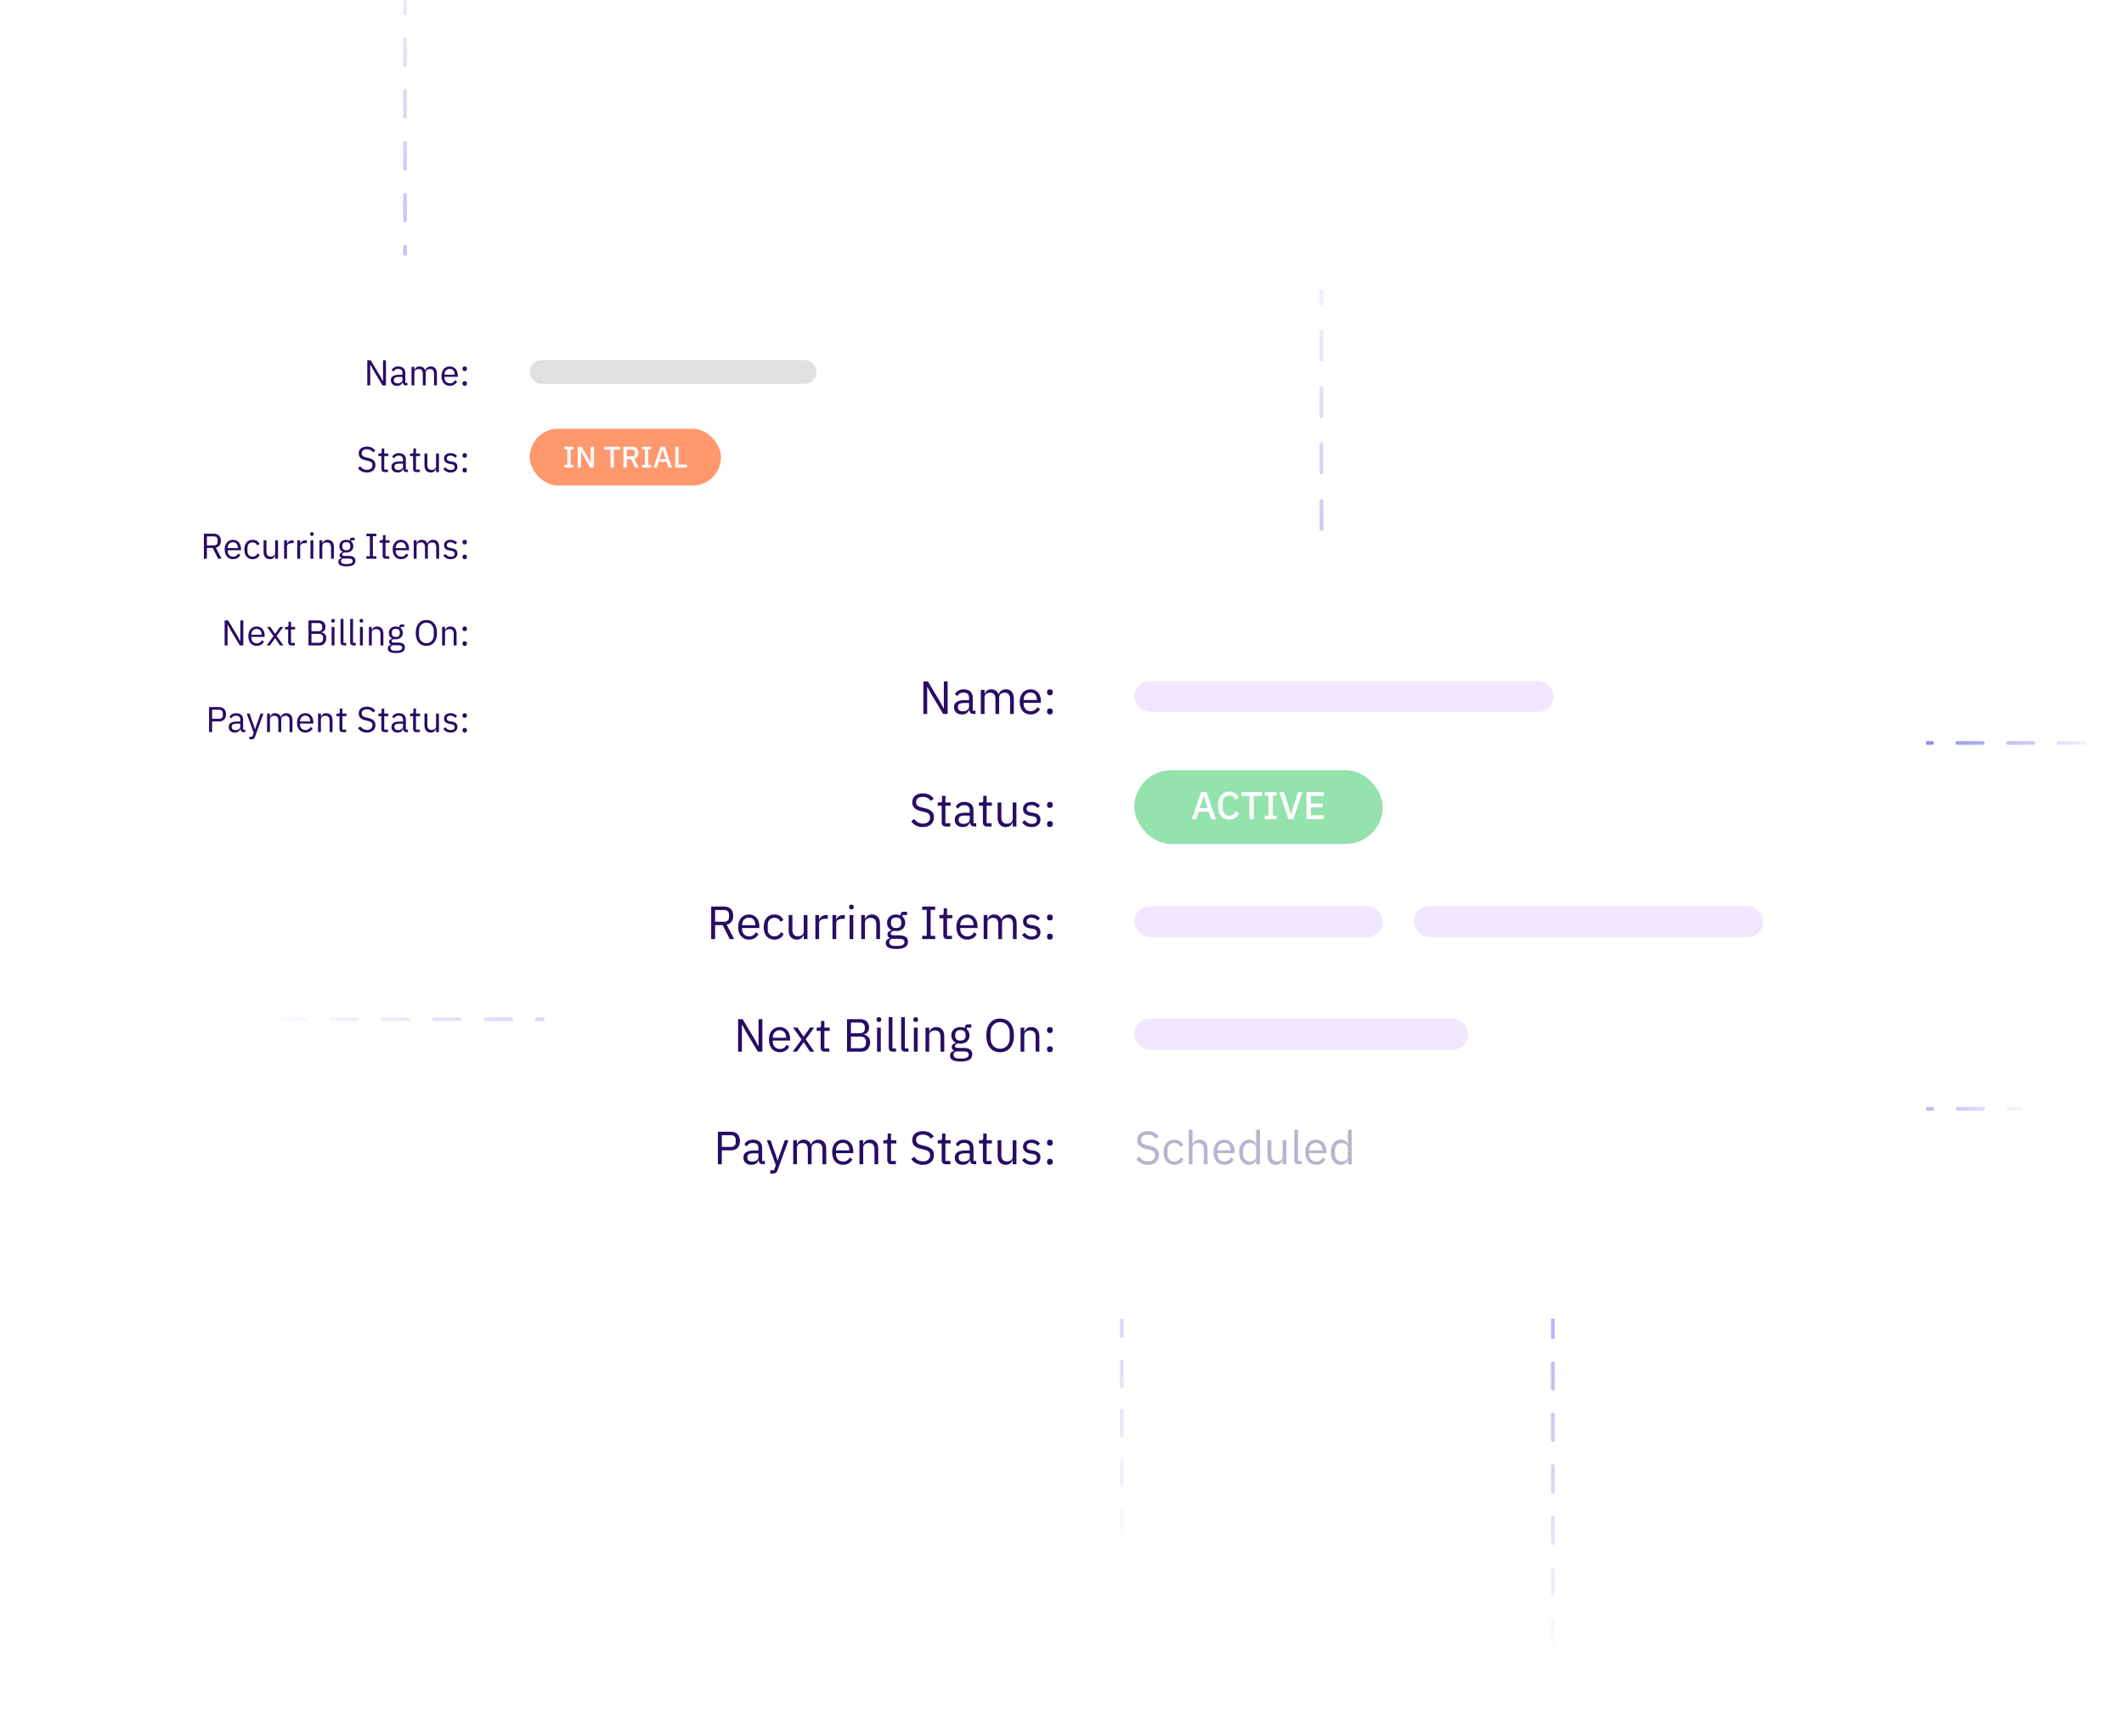 <svg width="569" height="465" viewBox="0 0 569 465" fill="none" xmlns="http://www.w3.org/2000/svg">
<path opacity="0.65" d="M423 273.5C423.276 273.5 423.5 273.276 423.5 273C423.5 272.724 423.276 272.5 423 272.5L423 273.5ZM40.446 273.5C40.723 273.5 40.946 273.276 40.946 273C40.946 272.724 40.723 272.5 40.446 272.5L40.446 273.5ZM47.339 272.5C47.063 272.5 46.839 272.724 46.839 273C46.839 273.276 47.063 273.5 47.339 273.5L47.339 272.5ZM54.232 273.5C54.508 273.5 54.732 273.276 54.732 273C54.732 272.724 54.508 272.5 54.232 272.5L54.232 273.5ZM61.125 272.5C60.849 272.5 60.625 272.724 60.625 273C60.625 273.276 60.849 273.5 61.125 273.5L61.125 272.5ZM68.018 273.5C68.294 273.5 68.518 273.276 68.518 273C68.518 272.724 68.294 272.5 68.018 272.5L68.018 273.5ZM74.911 272.5C74.635 272.5 74.411 272.724 74.411 273C74.411 273.276 74.635 273.5 74.911 273.5L74.911 272.5ZM81.804 273.5C82.08 273.5 82.304 273.276 82.304 273C82.304 272.724 82.08 272.5 81.804 272.5L81.804 273.5ZM88.696 272.5C88.42 272.5 88.196 272.724 88.196 273C88.196 273.276 88.42 273.5 88.696 273.5L88.696 272.5ZM95.589 273.5C95.865 273.5 96.089 273.276 96.089 273C96.089 272.724 95.865 272.5 95.589 272.5L95.589 273.5ZM102.482 272.5C102.206 272.5 101.982 272.724 101.982 273C101.982 273.276 102.206 273.5 102.482 273.5L102.482 272.5ZM109.375 273.5C109.651 273.5 109.875 273.276 109.875 273C109.875 272.724 109.651 272.5 109.375 272.5L109.375 273.5ZM116.268 272.5C115.992 272.5 115.768 272.724 115.768 273C115.768 273.276 115.992 273.5 116.268 273.5L116.268 272.5ZM123.161 273.5C123.437 273.5 123.661 273.276 123.661 273C123.661 272.724 123.437 272.5 123.161 272.5L123.161 273.5ZM130.054 272.5C129.777 272.5 129.554 272.724 129.554 273C129.554 273.276 129.777 273.5 130.054 273.5L130.054 272.5ZM136.946 273.5C137.223 273.5 137.446 273.276 137.446 273C137.446 272.724 137.223 272.5 136.946 272.5L136.946 273.5ZM143.839 272.5C143.563 272.5 143.339 272.724 143.339 273C143.339 273.276 143.563 273.5 143.839 273.5L143.839 272.5ZM150.732 273.5C151.008 273.5 151.232 273.276 151.232 273C151.232 272.724 151.008 272.5 150.732 272.5L150.732 273.5ZM157.625 272.5C157.349 272.5 157.125 272.724 157.125 273C157.125 273.276 157.349 273.5 157.625 273.5L157.625 272.5ZM164.518 273.5C164.794 273.5 165.018 273.276 165.018 273C165.018 272.724 164.794 272.5 164.518 272.5L164.518 273.5ZM171.411 272.5C171.135 272.5 170.911 272.724 170.911 273C170.911 273.276 171.135 273.5 171.411 273.5L171.411 272.5ZM178.304 273.5C178.58 273.5 178.804 273.276 178.804 273C178.804 272.724 178.58 272.5 178.304 272.5L178.304 273.5ZM185.196 272.5C184.92 272.5 184.696 272.724 184.696 273C184.696 273.276 184.92 273.5 185.196 273.5L185.196 272.5ZM192.089 273.5C192.365 273.5 192.589 273.276 192.589 273C192.589 272.724 192.365 272.5 192.089 272.5L192.089 273.5ZM198.982 272.5C198.706 272.5 198.482 272.724 198.482 273C198.482 273.276 198.706 273.5 198.982 273.5L198.982 272.5ZM205.875 273.5C206.151 273.5 206.375 273.276 206.375 273C206.375 272.724 206.151 272.5 205.875 272.5L205.875 273.5ZM212.768 272.5C212.492 272.5 212.268 272.724 212.268 273C212.268 273.276 212.492 273.5 212.768 273.5L212.768 272.5ZM219.661 273.5C219.937 273.5 220.161 273.276 220.161 273C220.161 272.724 219.937 272.5 219.661 272.5L219.661 273.5ZM226.554 272.5C226.277 272.5 226.054 272.724 226.054 273C226.054 273.276 226.277 273.5 226.554 273.5L226.554 272.5ZM233.446 273.5C233.723 273.5 233.946 273.276 233.946 273C233.946 272.724 233.723 272.5 233.446 272.5L233.446 273.5ZM240.339 272.5C240.063 272.5 239.839 272.724 239.839 273C239.839 273.276 240.063 273.5 240.339 273.5L240.339 272.5ZM247.232 273.5C247.508 273.5 247.732 273.276 247.732 273C247.732 272.724 247.508 272.5 247.232 272.5L247.232 273.5ZM254.125 272.5C253.849 272.5 253.625 272.724 253.625 273C253.625 273.276 253.849 273.5 254.125 273.5L254.125 272.5ZM261.018 273.5C261.294 273.5 261.518 273.276 261.518 273C261.518 272.724 261.294 272.5 261.018 272.5L261.018 273.5ZM267.911 272.5C267.635 272.5 267.411 272.724 267.411 273C267.411 273.276 267.635 273.5 267.911 273.5L267.911 272.5ZM274.804 273.5C275.08 273.5 275.304 273.276 275.304 273C275.304 272.724 275.08 272.5 274.804 272.5L274.804 273.5ZM281.696 272.5C281.42 272.5 281.196 272.724 281.196 273C281.196 273.276 281.42 273.5 281.696 273.5L281.696 272.5ZM288.589 273.5C288.865 273.5 289.089 273.276 289.089 273C289.089 272.724 288.865 272.5 288.589 272.5L288.589 273.5ZM295.482 272.5C295.206 272.5 294.982 272.724 294.982 273C294.982 273.276 295.206 273.5 295.482 273.5L295.482 272.5ZM302.375 273.5C302.651 273.5 302.875 273.276 302.875 273C302.875 272.724 302.651 272.5 302.375 272.5L302.375 273.5ZM309.268 272.5C308.992 272.5 308.768 272.724 308.768 273C308.768 273.276 308.992 273.5 309.268 273.5L309.268 272.5ZM316.161 273.5C316.437 273.5 316.661 273.276 316.661 273C316.661 272.724 316.437 272.5 316.161 272.5L316.161 273.5ZM323.053 272.5C322.777 272.5 322.553 272.724 322.553 273C322.553 273.276 322.777 273.5 323.053 273.5L323.053 272.5ZM329.946 273.5C330.222 273.5 330.446 273.276 330.446 273C330.446 272.724 330.222 272.5 329.946 272.5L329.946 273.5ZM336.839 272.5C336.563 272.5 336.339 272.724 336.339 273C336.339 273.276 336.563 273.5 336.839 273.5L336.839 272.5ZM343.732 273.5C344.008 273.5 344.232 273.276 344.232 273C344.232 272.724 344.008 272.5 343.732 272.5L343.732 273.5ZM350.625 272.5C350.349 272.5 350.125 272.724 350.125 273C350.125 273.276 350.349 273.5 350.625 273.5L350.625 272.5ZM357.518 273.5C357.794 273.5 358.018 273.276 358.018 273C358.018 272.724 357.794 272.5 357.518 272.5L357.518 273.5ZM364.411 272.5C364.134 272.5 363.911 272.724 363.911 273C363.911 273.276 364.134 273.5 364.411 273.5L364.411 272.5ZM371.303 273.5C371.58 273.5 371.803 273.276 371.803 273C371.803 272.724 371.58 272.5 371.303 272.5L371.303 273.5ZM378.196 272.5C377.92 272.5 377.696 272.724 377.696 273C377.696 273.276 377.92 273.5 378.196 273.5L378.196 272.5ZM385.089 273.5C385.365 273.5 385.589 273.276 385.589 273C385.589 272.724 385.365 272.5 385.089 272.5L385.089 273.5ZM391.982 272.5C391.706 272.5 391.482 272.724 391.482 273C391.482 273.276 391.706 273.5 391.982 273.5L391.982 272.5ZM398.875 273.5C399.151 273.5 399.375 273.276 399.375 273C399.375 272.724 399.151 272.5 398.875 272.5L398.875 273.5ZM405.768 272.5C405.492 272.5 405.268 272.724 405.268 273C405.268 273.276 405.492 273.5 405.768 273.5L405.768 272.5ZM412.661 273.5C412.937 273.5 413.161 273.276 413.161 273C413.161 272.724 412.937 272.5 412.661 272.5L412.661 273.5ZM419.553 272.5C419.277 272.5 419.053 272.724 419.053 273C419.053 273.276 419.277 273.5 419.553 273.5L419.553 272.5ZM37 273.5L40.446 273.5L40.446 272.5L37 272.5L37 273.5ZM47.339 273.5L54.232 273.5L54.232 272.5L47.339 272.5L47.339 273.5ZM61.125 273.5L68.018 273.5L68.018 272.5L61.125 272.5L61.125 273.5ZM74.911 273.5L81.804 273.5L81.804 272.5L74.911 272.5L74.911 273.5ZM88.696 273.5L95.589 273.5L95.589 272.5L88.696 272.5L88.696 273.5ZM102.482 273.5L109.375 273.5L109.375 272.5L102.482 272.5L102.482 273.5ZM116.268 273.5L123.161 273.5L123.161 272.5L116.268 272.5L116.268 273.5ZM130.054 273.5L136.946 273.5L136.946 272.5L130.054 272.5L130.054 273.5ZM143.839 273.5L150.732 273.5L150.732 272.5L143.839 272.5L143.839 273.5ZM157.625 273.5L164.518 273.5L164.518 272.5L157.625 272.5L157.625 273.5ZM171.411 273.5L178.304 273.5L178.304 272.5L171.411 272.5L171.411 273.5ZM185.196 273.5L192.089 273.5L192.089 272.5L185.196 272.5L185.196 273.5ZM198.982 273.5L205.875 273.5L205.875 272.5L198.982 272.5L198.982 273.5ZM212.768 273.5L219.661 273.5L219.661 272.5L212.768 272.5L212.768 273.5ZM226.554 273.5L233.446 273.5L233.446 272.5L226.554 272.5L226.554 273.5ZM240.339 273.5L247.232 273.5L247.232 272.5L240.339 272.5L240.339 273.5ZM254.125 273.5L261.018 273.5L261.018 272.5L254.125 272.5L254.125 273.5ZM267.911 273.5L274.804 273.5L274.804 272.5L267.911 272.5L267.911 273.5ZM281.696 273.5L288.589 273.5L288.589 272.5L281.696 272.5L281.696 273.5ZM295.482 273.5L302.375 273.5L302.375 272.5L295.482 272.5L295.482 273.5ZM309.268 273.5L316.161 273.5L316.161 272.5L309.268 272.5L309.268 273.5ZM323.053 273.5L329.946 273.5L329.946 272.5L323.053 272.5L323.053 273.5ZM336.839 273.5L343.732 273.5L343.732 272.5L336.839 272.5L336.839 273.5ZM350.625 273.5L357.518 273.5L357.518 272.5L350.625 272.5L350.625 273.5ZM364.411 273.5L371.303 273.5L371.303 272.5L364.411 272.5L364.411 273.5ZM378.196 273.5L385.089 273.5L385.089 272.5L378.196 272.5L378.196 273.5ZM391.982 273.5L398.875 273.5L398.875 272.5L391.982 272.5L391.982 273.5ZM405.768 273.5L412.661 273.5L412.661 272.5L405.768 272.5L405.768 273.5ZM419.553 273.5L423 273.5L423 272.5L419.553 272.5L419.553 273.5Z" fill="url(#paint0_linear_76_95)"/>
<path opacity="0.65" d="M108.5 153H108V153.5H108.5V153ZM354 153V153.5H354.5V153H354ZM108 3.477C108 3.753 108.224 3.977 108.5 3.977C108.776 3.977 109 3.753 109 3.477H108ZM109 10.432C109 10.156 108.776 9.932 108.5 9.932C108.224 9.932 108 10.156 108 10.432H109ZM108 17.386C108 17.663 108.224 17.886 108.5 17.886C108.776 17.886 109 17.663 109 17.386H108ZM109 24.341C109 24.065 108.776 23.841 108.5 23.841C108.224 23.841 108 24.065 108 24.341H109ZM108 31.296C108 31.572 108.224 31.796 108.5 31.796C108.776 31.796 109 31.572 109 31.296H108ZM109 38.25C109 37.974 108.776 37.75 108.5 37.75C108.224 37.75 108 37.974 108 38.25H109ZM108 45.205C108 45.481 108.224 45.705 108.5 45.705C108.776 45.705 109 45.481 109 45.205H108ZM109 52.159C109 51.883 108.776 51.659 108.5 51.659C108.224 51.659 108 51.883 108 52.159H109ZM108 59.114C108 59.39 108.224 59.614 108.5 59.614C108.776 59.614 109 59.39 109 59.114H108ZM109 66.068C109 65.792 108.776 65.568 108.5 65.568C108.224 65.568 108 65.792 108 66.068H109ZM108 73.023C108 73.299 108.224 73.523 108.5 73.523C108.776 73.523 109 73.299 109 73.023H108ZM109 79.977C109 79.701 108.776 79.477 108.5 79.477C108.224 79.477 108 79.701 108 79.977H109ZM108 86.932C108 87.208 108.224 87.432 108.5 87.432C108.776 87.432 109 87.208 109 86.932H108ZM109 93.886C109 93.61 108.776 93.386 108.5 93.386C108.224 93.386 108 93.61 108 93.886H109ZM108 100.841C108 101.117 108.224 101.341 108.5 101.341C108.776 101.341 109 101.117 109 100.841H108ZM109 107.795C109 107.519 108.776 107.295 108.5 107.295C108.224 107.295 108 107.519 108 107.795H109ZM108 114.75C108 115.026 108.224 115.25 108.5 115.25C108.776 115.25 109 115.026 109 114.75H108ZM109 121.705C109 121.428 108.776 121.205 108.5 121.205C108.224 121.205 108 121.428 108 121.705H109ZM108 128.659C108 128.935 108.224 129.159 108.5 129.159C108.776 129.159 109 128.935 109 128.659H108ZM109 135.614C109 135.337 108.776 135.114 108.5 135.114C108.224 135.114 108 135.337 108 135.614H109ZM108 142.568C108 142.844 108.224 143.068 108.5 143.068C108.776 143.068 109 142.844 109 142.568H108ZM109 149.523C109 149.247 108.776 149.023 108.5 149.023C108.224 149.023 108 149.247 108 149.523H109ZM111.91 153.5C112.186 153.5 112.41 153.276 112.41 153C112.41 152.724 112.186 152.5 111.91 152.5V153.5ZM118.729 152.5C118.453 152.5 118.229 152.724 118.229 153C118.229 153.276 118.453 153.5 118.729 153.5V152.5ZM125.549 153.5C125.825 153.5 126.049 153.276 126.049 153C126.049 152.724 125.825 152.5 125.549 152.5V153.5ZM132.368 152.5C132.092 152.5 131.868 152.724 131.868 153C131.868 153.276 132.092 153.5 132.368 153.5V152.5ZM139.188 153.5C139.464 153.5 139.688 153.276 139.688 153C139.688 152.724 139.464 152.5 139.188 152.5V153.5ZM146.007 152.5C145.731 152.5 145.507 152.724 145.507 153C145.507 153.276 145.731 153.5 146.007 153.5V152.5ZM152.826 153.5C153.103 153.5 153.326 153.276 153.326 153C153.326 152.724 153.103 152.5 152.826 152.5V153.5ZM159.646 152.5C159.37 152.5 159.146 152.724 159.146 153C159.146 153.276 159.37 153.5 159.646 153.5V152.5ZM166.465 153.5C166.741 153.5 166.965 153.276 166.965 153C166.965 152.724 166.741 152.5 166.465 152.5V153.5ZM173.285 152.5C173.009 152.5 172.785 152.724 172.785 153C172.785 153.276 173.009 153.5 173.285 153.5V152.5ZM180.104 153.5C180.38 153.5 180.604 153.276 180.604 153C180.604 152.724 180.38 152.5 180.104 152.5V153.5ZM186.924 152.5C186.647 152.5 186.424 152.724 186.424 153C186.424 153.276 186.647 153.5 186.924 153.5V152.5ZM193.743 153.5C194.019 153.5 194.243 153.276 194.243 153C194.243 152.724 194.019 152.5 193.743 152.5V153.5ZM200.562 152.5C200.286 152.5 200.062 152.724 200.062 153C200.062 153.276 200.286 153.5 200.562 153.5V152.5ZM207.382 153.5C207.658 153.5 207.882 153.276 207.882 153C207.882 152.724 207.658 152.5 207.382 152.5V153.5ZM214.201 152.5C213.925 152.5 213.701 152.724 213.701 153C213.701 153.276 213.925 153.5 214.201 153.5V152.5ZM221.021 153.5C221.297 153.5 221.521 153.276 221.521 153C221.521 152.724 221.297 152.5 221.021 152.5V153.5ZM227.84 152.5C227.564 152.5 227.34 152.724 227.34 153C227.34 153.276 227.564 153.5 227.84 153.5V152.5ZM234.66 153.5C234.936 153.5 235.16 153.276 235.16 153C235.16 152.724 234.936 152.5 234.66 152.5V153.5ZM241.479 152.5C241.203 152.5 240.979 152.724 240.979 153C240.979 153.276 241.203 153.5 241.479 153.5V152.5ZM248.299 153.5C248.575 153.5 248.799 153.276 248.799 153C248.799 152.724 248.575 152.5 248.299 152.5V153.5ZM255.118 152.5C254.842 152.5 254.618 152.724 254.618 153C254.618 153.276 254.842 153.5 255.118 153.5V152.5ZM261.937 153.5C262.214 153.5 262.437 153.276 262.437 153C262.437 152.724 262.214 152.5 261.937 152.5V153.5ZM268.757 152.5C268.481 152.5 268.257 152.724 268.257 153C268.257 153.276 268.481 153.5 268.757 153.5V152.5ZM275.576 153.5C275.852 153.5 276.076 153.276 276.076 153C276.076 152.724 275.852 152.5 275.576 152.5V153.5ZM282.396 152.5C282.12 152.5 281.896 152.724 281.896 153C281.896 153.276 282.12 153.5 282.396 153.5V152.5ZM289.215 153.5C289.491 153.5 289.715 153.276 289.715 153C289.715 152.724 289.491 152.5 289.215 152.5V153.5ZM296.035 152.5C295.759 152.5 295.535 152.724 295.535 153C295.535 153.276 295.759 153.5 296.035 153.5V152.5ZM302.854 153.5C303.13 153.5 303.354 153.276 303.354 153C303.354 152.724 303.13 152.5 302.854 152.5V153.5ZM309.674 152.5C309.397 152.5 309.174 152.724 309.174 153C309.174 153.276 309.397 153.5 309.674 153.5V152.5ZM316.493 153.5C316.769 153.5 316.993 153.276 316.993 153C316.993 152.724 316.769 152.5 316.493 152.5V153.5ZM323.312 152.5C323.036 152.5 322.812 152.724 322.812 153C322.812 153.276 323.036 153.5 323.312 153.5V152.5ZM330.132 153.5C330.408 153.5 330.632 153.276 330.632 153C330.632 152.724 330.408 152.5 330.132 152.5V153.5ZM336.951 152.5C336.675 152.5 336.451 152.724 336.451 153C336.451 153.276 336.675 153.5 336.951 153.5V152.5ZM343.771 153.5C344.047 153.5 344.271 153.276 344.271 153C344.271 152.724 344.047 152.5 343.771 152.5V153.5ZM350.59 152.5C350.314 152.5 350.09 152.724 350.09 153C350.09 153.276 350.314 153.5 350.59 153.5V152.5ZM354.5 149.225C354.5 148.949 354.276 148.725 354 148.725C353.724 148.725 353.5 148.949 353.5 149.225H354.5ZM353.5 141.675C353.5 141.951 353.724 142.175 354 142.175C354.276 142.175 354.5 141.951 354.5 141.675H353.5ZM354.5 134.125C354.5 133.849 354.276 133.625 354 133.625C353.724 133.625 353.5 133.849 353.5 134.125H354.5ZM353.5 126.575C353.5 126.851 353.724 127.075 354 127.075C354.276 127.075 354.5 126.851 354.5 126.575H353.5ZM354.5 119.025C354.5 118.749 354.276 118.525 354 118.525C353.724 118.525 353.5 118.749 353.5 119.025H354.5ZM353.5 111.475C353.5 111.751 353.724 111.975 354 111.975C354.276 111.975 354.5 111.751 354.5 111.475H353.5ZM354.5 103.925C354.5 103.649 354.276 103.425 354 103.425C353.724 103.425 353.5 103.649 353.5 103.925H354.5ZM353.5 96.375C353.5 96.651 353.724 96.875 354 96.875C354.276 96.875 354.5 96.651 354.5 96.375H353.5ZM354.5 88.825C354.5 88.549 354.276 88.325 354 88.325C353.724 88.325 353.5 88.549 353.5 88.825H354.5ZM353.5 81.275C353.5 81.551 353.724 81.775 354 81.775C354.276 81.775 354.5 81.551 354.5 81.275H353.5ZM300 331.328C300 331.604 300.224 331.828 300.5 331.828C300.776 331.828 301 331.604 301 331.328H300ZM301 337.984C301 337.708 300.776 337.484 300.5 337.484C300.224 337.484 300 337.708 300 337.984H301ZM300 344.641C300 344.917 300.224 345.141 300.5 345.141C300.776 345.141 301 344.917 301 344.641H300ZM301 351.297C301 351.021 300.776 350.797 300.5 350.797C300.224 350.797 300 351.021 300 351.297H301ZM300 357.953C300 358.229 300.224 358.453 300.5 358.453C300.776 358.453 301 358.229 301 357.953H300ZM301 364.609C301 364.333 300.776 364.109 300.5 364.109C300.224 364.109 300 364.333 300 364.609H301ZM300 371.266C300 371.542 300.224 371.766 300.5 371.766C300.776 371.766 301 371.542 301 371.266H300ZM301 377.922C301 377.646 300.776 377.422 300.5 377.422C300.224 377.422 300 377.646 300 377.922H301ZM300 384.578C300 384.854 300.224 385.078 300.5 385.078C300.776 385.078 301 384.854 301 384.578H300ZM301 391.234C301 390.958 300.776 390.734 300.5 390.734C300.224 390.734 300 390.958 300 391.234H301ZM300 397.891C300 398.167 300.224 398.391 300.5 398.391C300.776 398.391 301 398.167 301 397.891H300ZM301 404.547C301 404.271 300.776 404.047 300.5 404.047C300.224 404.047 300 404.271 300 404.547H301ZM300 411.203C300 411.479 300.224 411.703 300.5 411.703C300.776 411.703 301 411.479 301 411.203H300ZM301 417.859C301 417.583 300.776 417.359 300.5 417.359C300.224 417.359 300 417.583 300 417.859H301ZM300 424.516C300 424.792 300.224 425.016 300.5 425.016C300.776 425.016 301 424.792 301 424.516H300ZM301 431.172C301 430.896 300.776 430.672 300.5 430.672C300.224 430.672 300 430.896 300 431.172H301ZM108 0V3.477H109V0H108ZM108 10.432V17.386H109V10.432H108ZM108 24.341V31.296H109V24.341H108ZM108 38.25V45.205H109V38.25H108ZM108 52.159V59.114H109V52.159H108ZM108 66.068V73.023H109V66.068H108ZM108 79.977V86.932H109V79.977H108ZM108 93.886V100.841H109V93.886H108ZM108 107.795V114.75H109V107.795H108ZM108 121.705V128.659H109V121.705H108ZM108 135.614V142.568H109V135.614H108ZM108 149.523V153H109V149.523H108ZM108.5 153.5H111.91V152.5H108.5V153.5ZM118.729 153.5H125.549V152.5H118.729V153.5ZM132.368 153.5H139.188V152.5H132.368V153.5ZM146.007 153.5H152.826V152.5H146.007V153.5ZM159.646 153.5H166.465V152.5H159.646V153.5ZM173.285 153.5H180.104V152.5H173.285V153.5ZM186.924 153.5H193.743V152.5H186.924V153.5ZM200.562 153.5H207.382V152.5H200.562V153.5ZM214.201 153.5H221.021V152.5H214.201V153.5ZM227.84 153.5H234.66V152.5H227.84V153.5ZM241.479 153.5H248.299V152.5H241.479V153.5ZM255.118 153.5H261.937V152.5H255.118V153.5ZM268.757 153.5H275.576V152.5H268.757V153.5ZM282.396 153.5H289.215V152.5H282.396V153.5ZM296.035 153.5H302.854V152.5H296.035V153.5ZM309.674 153.5H316.493V152.5H309.674V153.5ZM323.312 153.5H330.132V152.5H323.312V153.5ZM336.951 153.5H343.771V152.5H336.951V153.5ZM350.59 153.5H354V152.5H350.59V153.5ZM354.5 153V149.225H353.5V153H354.5ZM354.5 141.675V134.125H353.5V141.675H354.5ZM354.5 126.575V119.025H353.5V126.575H354.5ZM354.5 111.475V103.925H353.5V111.475H354.5ZM354.5 96.375V88.825H353.5V96.375H354.5ZM354.5 81.275V77.5H353.5V81.275H354.5ZM300 328V331.328H301V328H300ZM300 337.984V344.641H301V337.984H300ZM300 351.297V357.953H301V351.297H300ZM300 364.609V371.266H301V364.609H300ZM300 377.922V381.25H301V377.922H300ZM300 381.25V384.578H301V381.25H300ZM300 391.234V397.891H301V391.234H300ZM300 404.547V411.203H301V404.547H300ZM300 417.859V424.516H301V417.859H300ZM300 431.172V434.5H301V431.172H300Z" fill="url(#paint1_linear_76_95)"/>
<path opacity="0.65" d="M415.5 344.444C415.5 344.721 415.724 344.944 416 344.944C416.276 344.944 416.5 344.721 416.5 344.444H415.5ZM416.5 351.333C416.5 351.057 416.276 350.833 416 350.833C415.724 350.833 415.5 351.057 415.5 351.333H416.5ZM415.5 358.222C415.5 358.498 415.724 358.722 416 358.722C416.276 358.722 416.5 358.498 416.5 358.222H415.5ZM416.5 365.111C416.5 364.835 416.276 364.611 416 364.611C415.724 364.611 415.5 364.835 415.5 365.111H416.5ZM415.5 372C415.5 372.276 415.724 372.5 416 372.5C416.276 372.5 416.5 372.276 416.5 372H415.5ZM416.5 378.889C416.5 378.613 416.276 378.389 416 378.389C415.724 378.389 415.5 378.613 415.5 378.889H416.5ZM415.5 385.778C415.5 386.054 415.724 386.278 416 386.278C416.276 386.278 416.5 386.054 416.5 385.778H415.5ZM416.5 392.667C416.5 392.391 416.276 392.167 416 392.167C415.724 392.167 415.5 392.391 415.5 392.667H416.5ZM415.5 399.556C415.5 399.832 415.724 400.056 416 400.056C416.276 400.056 416.5 399.832 416.5 399.556H415.5ZM416.5 406.444C416.5 406.168 416.276 405.944 416 405.944C415.724 405.944 415.5 406.168 415.5 406.444H416.5ZM415.5 413.333C415.5 413.609 415.724 413.833 416 413.833C416.276 413.833 416.5 413.609 416.5 413.333H415.5ZM416.5 420.222C416.5 419.946 416.276 419.722 416 419.722C415.724 419.722 415.5 419.946 415.5 420.222H416.5ZM415.5 427.111C415.5 427.387 415.724 427.611 416 427.611C416.276 427.611 416.5 427.387 416.5 427.111H415.5ZM416.5 434C416.5 433.724 416.276 433.5 416 433.5C415.724 433.5 415.5 433.724 415.5 434H416.5ZM415.5 440.889C415.5 441.165 415.724 441.389 416 441.389C416.276 441.389 416.5 441.165 416.5 440.889H415.5ZM416.5 447.778C416.5 447.502 416.276 447.278 416 447.278C415.724 447.278 415.5 447.502 415.5 447.778H416.5ZM415.5 454.667C415.5 454.943 415.724 455.167 416 455.167C416.276 455.167 416.5 454.943 416.5 454.667H415.5ZM416.5 461.556C416.5 461.279 416.276 461.056 416 461.056C415.724 461.056 415.5 461.279 415.5 461.556H416.5ZM415.5 341V344.444H416.5V341H415.5ZM415.5 351.333V358.222H416.5V351.333H415.5ZM415.5 365.111V372H416.5V365.111H415.5ZM415.5 378.889V385.778H416.5V378.889H415.5ZM415.5 392.667V399.556H416.5V392.667H415.5ZM415.5 406.444V413.333H416.5V406.444H415.5ZM415.5 420.222V427.111H416.5V420.222H415.5ZM415.5 434V440.889H416.5V434H415.5ZM415.5 447.778V454.667H416.5V447.778H415.5ZM415.5 461.556V465H416.5V461.556H415.5Z" fill="url(#paint2_linear_76_95)"/>
<path opacity="0.65" d="M487 199V198.5H486.5V199H487ZM487 297H486.5V297.5H487V297ZM538.094 296.5C537.818 296.5 537.594 296.724 537.594 297C537.594 297.276 537.818 297.5 538.094 297.5V296.5ZM531.281 297.5C531.557 297.5 531.781 297.276 531.781 297C531.781 296.724 531.557 296.5 531.281 296.5V297.5ZM524.469 296.5C524.193 296.5 523.969 296.724 523.969 297C523.969 297.276 524.193 297.5 524.469 297.5V296.5ZM517.656 297.5C517.932 297.5 518.156 297.276 518.156 297C518.156 296.724 517.932 296.5 517.656 296.5V297.5ZM510.844 296.5C510.568 296.5 510.344 296.724 510.344 297C510.344 297.276 510.568 297.5 510.844 297.5V296.5ZM504.031 297.5C504.307 297.5 504.531 297.276 504.531 297C504.531 296.724 504.307 296.5 504.031 296.5V297.5ZM497.219 296.5C496.943 296.5 496.719 296.724 496.719 297C496.719 297.276 496.943 297.5 497.219 297.5V296.5ZM490.406 297.5C490.682 297.5 490.906 297.276 490.906 297C490.906 296.724 490.682 296.5 490.406 296.5V297.5ZM487.5 293.5C487.5 293.224 487.276 293 487 293C486.724 293 486.5 293.224 486.5 293.5H487.5ZM486.5 286.5C486.5 286.776 486.724 287 487 287C487.276 287 487.5 286.776 487.5 286.5H486.5ZM487.5 279.5C487.5 279.224 487.276 279 487 279C486.724 279 486.5 279.224 486.5 279.5H487.5ZM486.5 272.5C486.5 272.776 486.724 273 487 273C487.276 273 487.5 272.776 487.5 272.5H486.5ZM487.5 265.5C487.5 265.224 487.276 265 487 265C486.724 265 486.5 265.224 486.5 265.5H487.5ZM486.5 258.5C486.5 258.776 486.724 259 487 259C487.276 259 487.5 258.776 487.5 258.5H486.5ZM487.5 251.5C487.5 251.224 487.276 251 487 251C486.724 251 486.5 251.224 486.5 251.5H487.5ZM486.5 244.5C486.5 244.776 486.724 245 487 245C487.276 245 487.5 244.776 487.5 244.5H486.5ZM487.5 237.5C487.5 237.224 487.276 237 487 237C486.724 237 486.5 237.224 486.5 237.5H487.5ZM486.5 230.5C486.5 230.776 486.724 231 487 231C487.276 231 487.5 230.776 487.5 230.5H486.5ZM487.5 223.5C487.5 223.224 487.276 223 487 223C486.724 223 486.5 223.224 486.5 223.5H487.5ZM486.5 216.5C486.5 216.776 486.724 217 487 217C487.276 217 487.5 216.776 487.5 216.5H486.5ZM487.5 209.5C487.5 209.224 487.276 209 487 209C486.724 209 486.5 209.224 486.5 209.5H487.5ZM486.5 202.5C486.5 202.776 486.724 203 487 203C487.276 203 487.5 202.776 487.5 202.5H486.5ZM490.396 199.5C490.672 199.5 490.896 199.276 490.896 199C490.896 198.724 490.672 198.5 490.396 198.5V199.5ZM497.188 198.5C496.911 198.5 496.688 198.724 496.688 199C496.688 199.276 496.911 199.5 497.188 199.5V198.5ZM503.979 199.5C504.255 199.5 504.479 199.276 504.479 199C504.479 198.724 504.255 198.5 503.979 198.5V199.5ZM510.771 198.5C510.495 198.5 510.271 198.724 510.271 199C510.271 199.276 510.495 199.5 510.771 199.5V198.5ZM517.562 199.5C517.839 199.5 518.062 199.276 518.062 199C518.062 198.724 517.839 198.5 517.562 198.5V199.5ZM524.354 198.5C524.078 198.5 523.854 198.724 523.854 199C523.854 199.276 524.078 199.5 524.354 199.5V198.5ZM531.146 199.5C531.422 199.5 531.646 199.276 531.646 199C531.646 198.724 531.422 198.5 531.146 198.5V199.5ZM537.938 198.5C537.661 198.5 537.438 198.724 537.438 199C537.438 199.276 537.661 199.5 537.938 199.5V198.5ZM544.729 199.5C545.005 199.5 545.229 199.276 545.229 199C545.229 198.724 545.005 198.5 544.729 198.5V199.5ZM551.521 198.5C551.245 198.5 551.021 198.724 551.021 199C551.021 199.276 551.245 199.5 551.521 199.5V198.5ZM558.312 199.5C558.589 199.5 558.812 199.276 558.812 199C558.812 198.724 558.589 198.5 558.312 198.5V199.5ZM565.104 198.5C564.828 198.5 564.604 198.724 564.604 199C564.604 199.276 564.828 199.5 565.104 199.5V198.5ZM541.5 296.5H538.094V297.5H541.5V296.5ZM531.281 296.5H524.469V297.5H531.281V296.5ZM517.656 296.5H510.844V297.5H517.656V296.5ZM504.031 296.5H497.219V297.5H504.031V296.5ZM490.406 296.5H487V297.5H490.406V296.5ZM487.5 297V293.5H486.5V297H487.5ZM487.5 286.5V279.5H486.5V286.5H487.5ZM487.5 272.5V265.5H486.5V272.5H487.5ZM487.5 258.5V251.5H486.5V258.5H487.5ZM487.5 244.5V237.5H486.5V244.5H487.5ZM487.5 230.5V223.5H486.5V230.5H487.5ZM487.5 216.5V209.5H486.5V216.5H487.5ZM487.5 202.5V199H486.5V202.5H487.5ZM487 199.5H490.396V198.5H487V199.5ZM497.188 199.5H503.979V198.5H497.188V199.5ZM510.771 199.5H517.562V198.5H510.771V199.5ZM524.354 199.5H531.146V198.5H524.354V199.5ZM537.938 199.5H544.729V198.5H537.938V199.5ZM551.521 199.5H558.312V198.5H551.521V199.5ZM565.104 199.5H568.5V198.5H565.104V199.5Z" fill="url(#paint3_linear_76_95)"/>
<g filter="url(#filter0_d_76_95)">
<rect x="17" y="66" width="288.242" height="160.134" rx="4.003" fill="white"/>
</g>
<path d="M102.466 103.223H103.398V96.516H102.61V102.099H102.581L101.774 100.609L99.324 96.516H98.392V103.223H99.18V97.641H99.209L100.016 99.13L102.466 103.223ZM109.144 103.223V102.55H108.577V99.822C108.577 98.774 107.866 98.15 106.674 98.15C105.781 98.15 105.185 98.592 104.916 99.12L105.377 99.552C105.646 99.101 106.04 98.813 106.636 98.813C107.424 98.813 107.808 99.197 107.808 99.898V100.388H106.828C105.387 100.388 104.714 100.907 104.714 101.839C104.714 102.762 105.329 103.338 106.377 103.338C107.068 103.338 107.597 103.021 107.808 102.416H107.856C107.914 102.877 108.144 103.223 108.711 103.223H109.144ZM106.501 102.685C105.906 102.685 105.521 102.406 105.521 101.916V101.714C105.521 101.234 105.915 100.965 106.79 100.965H107.808V101.782C107.808 102.291 107.26 102.685 106.501 102.685ZM111.009 103.223V99.783C111.009 99.149 111.586 98.841 112.191 98.841C112.921 98.841 113.258 99.293 113.258 100.177V103.223H114.026V99.783C114.026 99.149 114.584 98.841 115.189 98.841C115.938 98.841 116.275 99.303 116.275 100.177V103.223H117.043V100.043C117.043 98.841 116.438 98.15 115.429 98.15C114.584 98.15 114.103 98.621 113.921 99.159H113.901C113.632 98.448 113.037 98.15 112.383 98.15C111.615 98.15 111.269 98.563 111.048 99.072H111.009V98.265H110.241V103.223H111.009ZM120.493 103.338C121.425 103.338 122.136 102.877 122.453 102.204L121.905 101.81C121.646 102.358 121.166 102.666 120.541 102.666C119.619 102.666 119.071 102.022 119.071 101.167V100.936H122.636V100.571C122.636 99.168 121.819 98.15 120.493 98.15C119.148 98.15 118.264 99.168 118.264 100.744C118.264 102.32 119.148 103.338 120.493 103.338ZM120.493 98.793C121.281 98.793 121.809 99.38 121.809 100.254V100.36H119.071V100.292C119.071 99.428 119.657 98.793 120.493 98.793ZM124.488 99.389C124.892 99.389 125.074 99.159 125.074 98.832V98.707C125.074 98.38 124.892 98.15 124.488 98.15C124.085 98.15 123.902 98.38 123.902 98.707V98.832C123.902 99.159 124.085 99.389 124.488 99.389ZM124.488 103.338C124.892 103.338 125.074 103.107 125.074 102.781V102.656C125.074 102.329 124.892 102.099 124.488 102.099C124.085 102.099 123.902 102.329 123.902 102.656V102.781C123.902 103.107 124.085 103.338 124.488 103.338Z" fill="#270C65"/>
<path d="M98.267 126.557C99.708 126.557 100.573 125.77 100.573 124.54C100.573 123.541 100.006 122.964 98.7 122.666L98.152 122.541C97.306 122.349 96.893 122.061 96.893 121.427C96.893 120.706 97.422 120.331 98.277 120.331C99.055 120.331 99.564 120.648 99.929 121.158L100.535 120.716C100.035 120.005 99.324 119.62 98.315 119.62C96.999 119.62 96.096 120.264 96.096 121.456C96.096 122.484 96.768 123.022 97.989 123.3L98.536 123.425C99.42 123.627 99.776 123.944 99.776 124.578C99.776 125.347 99.257 125.846 98.296 125.846C97.518 125.846 96.96 125.51 96.49 124.886L95.894 125.385C96.432 126.115 97.191 126.557 98.267 126.557ZM103.946 126.442V125.77H102.937V122.157H104.023V121.484H102.937V120.11H102.245V121.033C102.245 121.369 102.14 121.484 101.813 121.484H101.352V122.157H102.169V125.625C102.169 126.106 102.457 126.442 102.985 126.442H103.946ZM109.294 126.442V125.77H108.727V123.041C108.727 121.994 108.016 121.369 106.825 121.369C105.931 121.369 105.335 121.811 105.066 122.34L105.527 122.772C105.796 122.32 106.19 122.032 106.786 122.032C107.574 122.032 107.958 122.416 107.958 123.118V123.608H106.978C105.537 123.608 104.864 124.127 104.864 125.059C104.864 125.981 105.479 126.557 106.527 126.557C107.218 126.557 107.747 126.24 107.958 125.635H108.006C108.064 126.096 108.295 126.442 108.861 126.442H109.294ZM106.652 125.904C106.056 125.904 105.672 125.625 105.672 125.135V124.934C105.672 124.453 106.065 124.184 106.94 124.184H107.958V125.001C107.958 125.51 107.411 125.904 106.652 125.904ZM112.447 126.442V125.77H111.438V122.157H112.524V121.484H111.438V120.11H110.746V121.033C110.746 121.369 110.641 121.484 110.314 121.484H109.853V122.157H110.669V125.625C110.669 126.106 110.958 126.442 111.486 126.442H112.447ZM116.815 126.442H117.583V121.484H116.815V124.914C116.815 125.568 116.219 125.866 115.614 125.866C114.874 125.866 114.48 125.414 114.48 124.53V121.484H113.711V124.665C113.711 125.866 114.365 126.557 115.383 126.557C116.209 126.557 116.584 126.106 116.776 125.635H116.815V126.442ZM120.709 126.557C121.843 126.557 122.544 125.971 122.544 125.011C122.544 124.261 122.122 123.781 121.026 123.617L120.642 123.56C120.027 123.464 119.691 123.271 119.691 122.791C119.691 122.32 120.027 122.022 120.661 122.022C121.295 122.022 121.718 122.32 121.939 122.628L122.448 122.167C122.045 121.667 121.516 121.369 120.719 121.369C119.71 121.369 118.951 121.849 118.951 122.83C118.951 123.752 119.633 124.127 120.546 124.261L120.94 124.319C121.593 124.415 121.805 124.713 121.805 125.097C121.805 125.606 121.42 125.904 120.767 125.904C120.142 125.904 119.681 125.625 119.297 125.145L118.749 125.587C119.191 126.173 119.797 126.557 120.709 126.557ZM124.488 122.609C124.892 122.609 125.074 122.378 125.074 122.051V121.926C125.074 121.6 124.892 121.369 124.488 121.369C124.085 121.369 123.902 121.6 123.902 121.926V122.051C123.902 122.378 124.085 122.609 124.488 122.609ZM124.488 126.557C124.892 126.557 125.074 126.327 125.074 126V125.875C125.074 125.549 124.892 125.318 124.488 125.318C124.085 125.318 123.902 125.549 123.902 125.875V126C123.902 126.327 124.085 126.557 124.488 126.557Z" fill="#270C65"/>
<path d="M55.428 146.779H56.994L58.445 149.662H59.358L57.82 146.702C58.695 146.501 59.166 145.838 59.166 144.858C59.166 143.637 58.464 142.955 57.292 142.955H54.621V149.662H55.428V146.779ZM55.428 146.088V143.666H57.292C57.926 143.666 58.301 144.012 58.301 144.627V145.127C58.301 145.742 57.926 146.088 57.292 146.088H55.428ZM62.413 149.777C63.345 149.777 64.056 149.316 64.373 148.643L63.825 148.249C63.566 148.797 63.086 149.104 62.461 149.104C61.539 149.104 60.991 148.461 60.991 147.606V147.375H64.556V147.01C64.556 145.607 63.739 144.589 62.413 144.589C61.068 144.589 60.184 145.607 60.184 147.183C60.184 148.759 61.068 149.777 62.413 149.777ZM62.413 145.232C63.201 145.232 63.729 145.819 63.729 146.693V146.799H60.991V146.731C60.991 145.867 61.577 145.232 62.413 145.232ZM67.667 149.777C68.609 149.777 69.252 149.316 69.569 148.605L69.012 148.23C68.743 148.797 68.291 149.095 67.667 149.095C66.754 149.095 66.283 148.47 66.283 147.606V146.76C66.283 145.895 66.754 145.271 67.667 145.271C68.272 145.271 68.695 145.569 68.878 146.078L69.521 145.751C69.233 145.069 68.647 144.589 67.667 144.589C66.274 144.589 65.457 145.598 65.457 147.183C65.457 148.768 66.274 149.777 67.667 149.777ZM73.71 149.662H74.478V144.704H73.71V148.134C73.71 148.787 73.114 149.085 72.509 149.085C71.769 149.085 71.375 148.634 71.375 147.75V144.704H70.606V147.884C70.606 149.085 71.26 149.777 72.278 149.777C73.105 149.777 73.479 149.325 73.671 148.855H73.71V149.662ZM76.884 149.662V146.299C76.884 145.828 77.383 145.473 78.21 145.473H78.661V144.704H78.364C77.556 144.704 77.105 145.146 76.932 145.617H76.884V144.704H76.115V149.662H76.884ZM80.412 149.662V146.299C80.412 145.828 80.912 145.473 81.738 145.473H82.189V144.704H81.891C81.084 144.704 80.633 145.146 80.46 145.617H80.412V144.704H79.643V149.662H80.412ZM83.555 143.541C83.882 143.541 84.026 143.368 84.026 143.109V142.984C84.026 142.725 83.882 142.552 83.555 142.552C83.229 142.552 83.085 142.725 83.085 142.984V143.109C83.085 143.368 83.229 143.541 83.555 143.541ZM83.171 149.662H83.94V144.704H83.171V149.662ZM86.342 149.662V146.222C86.342 145.588 86.938 145.28 87.552 145.28C88.292 145.28 88.677 145.732 88.677 146.616V149.662H89.445V146.481C89.445 145.28 88.802 144.589 87.783 144.589C87.043 144.589 86.62 144.954 86.38 145.511H86.342V144.704H85.573V149.662H86.342ZM95.213 150.209C95.213 149.393 94.685 148.893 93.455 148.893H92.398C91.947 148.893 91.639 148.816 91.639 148.518C91.639 148.211 91.966 148.048 92.293 147.961C92.437 147.99 92.61 148.009 92.773 148.009C93.907 148.009 94.647 147.308 94.647 146.299C94.647 145.77 94.435 145.329 94.08 145.021V144.704H95.021V144.031H94.281C93.868 144.031 93.705 144.31 93.705 144.694V144.781C93.436 144.656 93.119 144.589 92.763 144.589C91.639 144.589 90.9 145.29 90.9 146.299C90.9 146.991 91.245 147.538 91.832 147.817V147.855C91.332 147.98 90.976 148.221 90.976 148.72C90.976 149.056 91.14 149.277 91.418 149.412V149.518C90.928 149.652 90.63 149.94 90.63 150.478C90.63 151.257 91.265 151.699 92.811 151.699C94.406 151.699 95.213 151.228 95.213 150.209ZM94.493 150.267C94.493 150.805 93.993 151.074 93.138 151.074H92.427C91.649 151.074 91.351 150.719 91.351 150.286C91.351 149.979 91.495 149.758 91.812 149.614H93.465C94.234 149.614 94.493 149.873 94.493 150.267ZM92.773 147.394C92.12 147.394 91.707 147.087 91.707 146.433V146.164C91.707 145.511 92.12 145.204 92.773 145.204C93.426 145.204 93.84 145.511 93.84 146.164V146.433C93.84 147.087 93.426 147.394 92.773 147.394ZM100.831 149.662V148.989H99.889V143.628H100.831V142.955H98.141V143.628H99.082V148.989H98.141V149.662H100.831ZM104.284 149.662V148.989H103.275V145.377H104.361V144.704H103.275V143.33H102.583V144.252C102.583 144.589 102.478 144.704 102.151 144.704H101.69V145.377H102.506V148.845C102.506 149.325 102.795 149.662 103.323 149.662H104.284ZM107.423 149.777C108.355 149.777 109.066 149.316 109.383 148.643L108.835 148.249C108.576 148.797 108.095 149.104 107.471 149.104C106.548 149.104 106.001 148.461 106.001 147.606V147.375H109.565V147.01C109.565 145.607 108.749 144.589 107.423 144.589C106.077 144.589 105.194 145.607 105.194 147.183C105.194 148.759 106.077 149.777 107.423 149.777ZM107.423 145.232C108.21 145.232 108.739 145.819 108.739 146.693V146.799H106.001V146.731C106.001 145.867 106.587 145.232 107.423 145.232ZM111.6 149.662V146.222C111.6 145.588 112.177 145.28 112.782 145.28C113.512 145.28 113.849 145.732 113.849 146.616V149.662H114.617V146.222C114.617 145.588 115.175 145.28 115.78 145.28C116.529 145.28 116.866 145.742 116.866 146.616V149.662H117.634V146.481C117.634 145.28 117.029 144.589 116.02 144.589C115.175 144.589 114.694 145.059 114.512 145.598H114.492C114.223 144.887 113.628 144.589 112.974 144.589C112.206 144.589 111.86 145.002 111.639 145.511H111.6V144.704H110.832V149.662H111.6ZM120.709 149.777C121.843 149.777 122.544 149.191 122.544 148.23C122.544 147.481 122.122 147 121.026 146.837L120.642 146.779C120.027 146.683 119.691 146.491 119.691 146.011C119.691 145.54 120.027 145.242 120.661 145.242C121.295 145.242 121.718 145.54 121.939 145.847L122.448 145.386C122.045 144.887 121.516 144.589 120.719 144.589C119.71 144.589 118.951 145.069 118.951 146.049C118.951 146.971 119.633 147.346 120.546 147.481L120.94 147.538C121.593 147.634 121.805 147.932 121.805 148.317C121.805 148.826 121.42 149.124 120.767 149.124C120.142 149.124 119.681 148.845 119.297 148.365L118.749 148.807C119.191 149.393 119.797 149.777 120.709 149.777ZM124.488 145.828C124.892 145.828 125.074 145.598 125.074 145.271V145.146C125.074 144.819 124.892 144.589 124.488 144.589C124.085 144.589 123.902 144.819 123.902 145.146V145.271C123.902 145.598 124.085 145.828 124.488 145.828ZM124.488 149.777C124.892 149.777 125.074 149.546 125.074 149.22V149.095C125.074 148.768 124.892 148.538 124.488 148.538C124.085 148.538 123.902 148.768 123.902 149.095V149.22C123.902 149.546 124.085 149.777 124.488 149.777Z" fill="#270C65"/>
<path d="M64.249 172.881H65.181V166.175H64.394V171.757H64.365L63.558 170.268L61.108 166.175H60.176V172.881H60.963V167.299H60.992L61.799 168.788L64.249 172.881ZM68.756 172.996C69.688 172.996 70.399 172.535 70.716 171.863L70.168 171.469C69.909 172.016 69.428 172.324 68.804 172.324C67.882 172.324 67.334 171.68 67.334 170.825V170.594H70.898V170.229C70.898 168.827 70.082 167.808 68.756 167.808C67.411 167.808 66.527 168.827 66.527 170.402C66.527 171.978 67.411 172.996 68.756 172.996ZM68.756 168.452C69.544 168.452 70.072 169.038 70.072 169.912V170.018H67.334V169.951C67.334 169.086 67.92 168.452 68.756 168.452ZM71.438 172.881H72.293L73.686 170.94H73.715L75.002 172.881H75.905L74.118 170.325L75.867 167.923H75.012L73.705 169.768H73.676L72.418 167.923H71.514L73.273 170.383L71.438 172.881ZM78.978 172.881V172.209H77.969V168.596H79.055V167.923H77.969V166.549H77.278V167.472C77.278 167.808 77.172 167.923 76.845 167.923H76.384V168.596H77.201V172.064C77.201 172.545 77.489 172.881 78.017 172.881H78.978ZM82.638 172.881H85.684C86.674 172.881 87.413 172.045 87.413 170.94C87.413 169.826 86.577 169.413 86.097 169.384V169.326C86.539 169.259 87.183 168.903 87.183 167.904C87.183 166.857 86.501 166.175 85.396 166.175H82.638V172.881ZM83.445 169.768H85.434C86.126 169.768 86.549 170.133 86.549 170.806V171.132C86.549 171.805 86.126 172.17 85.434 172.17H83.445V169.768ZM83.445 166.886H85.3C85.934 166.886 86.318 167.222 86.318 167.818V168.144C86.318 168.74 85.934 169.076 85.3 169.076H83.445V166.886ZM89.223 166.761C89.549 166.761 89.694 166.588 89.694 166.328V166.204C89.694 165.944 89.549 165.771 89.223 165.771C88.896 165.771 88.752 165.944 88.752 166.204V166.328C88.752 166.588 88.896 166.761 89.223 166.761ZM88.838 172.881H89.607V167.923H88.838V172.881ZM92.739 172.881V172.209H92.009V165.771H91.24V172.084C91.24 172.545 91.529 172.881 92.057 172.881H92.739ZM95.31 172.881V172.209H94.58V165.771H93.811V172.084C93.811 172.545 94.1 172.881 94.628 172.881H95.31ZM96.814 166.761C97.14 166.761 97.284 166.588 97.284 166.328V166.204C97.284 165.944 97.14 165.771 96.814 165.771C96.487 165.771 96.343 165.944 96.343 166.204V166.328C96.343 166.588 96.487 166.761 96.814 166.761ZM96.429 172.881H97.198V167.923H96.429V172.881ZM99.6 172.881V169.441C99.6 168.807 100.195 168.5 100.81 168.5C101.55 168.5 101.935 168.951 101.935 169.835V172.881H102.703V169.701C102.703 168.5 102.059 167.808 101.041 167.808C100.301 167.808 99.878 168.173 99.638 168.73H99.6V167.923H98.831V172.881H99.6ZM108.471 173.429C108.471 172.612 107.943 172.112 106.713 172.112H105.656C105.205 172.112 104.897 172.036 104.897 171.738C104.897 171.43 105.224 171.267 105.551 171.18C105.695 171.209 105.868 171.229 106.031 171.229C107.165 171.229 107.905 170.527 107.905 169.518C107.905 168.99 107.693 168.548 107.338 168.24V167.923H108.279V167.251H107.54C107.126 167.251 106.963 167.529 106.963 167.914V168C106.694 167.875 106.377 167.808 106.021 167.808C104.897 167.808 104.157 168.509 104.157 169.518C104.157 170.21 104.503 170.758 105.089 171.036V171.075C104.59 171.2 104.234 171.44 104.234 171.94C104.234 172.276 104.398 172.497 104.676 172.631V172.737C104.186 172.871 103.888 173.16 103.888 173.698C103.888 174.476 104.523 174.918 106.069 174.918C107.664 174.918 108.471 174.447 108.471 173.429ZM107.751 173.486C107.751 174.024 107.251 174.293 106.396 174.293H105.685C104.907 174.293 104.609 173.938 104.609 173.506C104.609 173.198 104.753 172.977 105.07 172.833H106.723C107.491 172.833 107.751 173.092 107.751 173.486ZM106.031 170.614C105.378 170.614 104.965 170.306 104.965 169.653V169.384C104.965 168.73 105.378 168.423 106.031 168.423C106.684 168.423 107.098 168.73 107.098 169.384V169.653C107.098 170.306 106.684 170.614 106.031 170.614ZM114.223 172.996C115.953 172.996 117.067 171.776 117.067 169.528C117.067 167.28 115.953 166.059 114.223 166.059C112.494 166.059 111.379 167.28 111.379 169.528C111.379 171.776 112.494 172.996 114.223 172.996ZM114.223 172.276C113.061 172.276 112.244 171.411 112.244 170.085V168.971C112.244 167.645 113.061 166.78 114.223 166.78C115.386 166.78 116.203 167.645 116.203 168.971V170.085C116.203 171.411 115.386 172.276 114.223 172.276ZM119.21 172.881V169.441C119.21 168.807 119.806 168.5 120.421 168.5C121.16 168.5 121.545 168.951 121.545 169.835V172.881H122.313V169.701C122.313 168.5 121.67 167.808 120.651 167.808C119.911 167.808 119.489 168.173 119.248 168.73H119.21V167.923H118.441V172.881H119.21ZM124.488 169.047C124.892 169.047 125.074 168.817 125.074 168.49V168.365C125.074 168.039 124.892 167.808 124.488 167.808C124.085 167.808 123.902 168.039 123.902 168.365V168.49C123.902 168.817 124.085 169.047 124.488 169.047ZM124.488 172.996C124.892 172.996 125.074 172.766 125.074 172.439V172.314C125.074 171.988 124.892 171.757 124.488 171.757C124.085 171.757 123.902 171.988 123.902 172.314V172.439C123.902 172.766 124.085 172.996 124.488 172.996Z" fill="#270C65"/>
<path d="M56.817 196.101V193.237H58.681C59.882 193.237 60.554 192.498 60.554 191.316C60.554 190.134 59.882 189.394 58.681 189.394H56.01V196.101H56.817ZM56.817 190.105H58.681C59.315 190.105 59.69 190.451 59.69 191.066V191.566C59.69 192.181 59.315 192.526 58.681 192.526H56.817V190.105ZM65.701 196.101V195.428H65.134V192.699C65.134 191.652 64.423 191.028 63.232 191.028C62.338 191.028 61.742 191.47 61.474 191.998L61.935 192.43C62.204 191.979 62.598 191.69 63.193 191.69C63.981 191.69 64.365 192.075 64.365 192.776V193.266H63.386C61.944 193.266 61.272 193.785 61.272 194.717C61.272 195.639 61.887 196.216 62.934 196.216C63.626 196.216 64.154 195.899 64.365 195.294H64.413C64.471 195.755 64.702 196.101 65.269 196.101H65.701ZM63.059 195.563C62.463 195.563 62.079 195.284 62.079 194.794V194.592C62.079 194.112 62.473 193.843 63.347 193.843H64.365V194.659C64.365 195.169 63.818 195.563 63.059 195.563ZM68.606 194.515L68.337 195.322H68.288L68.058 194.515L66.866 191.143H66.098L67.952 196.293L67.577 197.35H66.799V198.022H67.193C67.923 198.022 68.125 197.849 68.346 197.254L70.566 191.143H69.806L68.606 194.515ZM72.314 196.101V192.661C72.314 192.027 72.891 191.719 73.496 191.719C74.226 191.719 74.563 192.171 74.563 193.055V196.101H75.331V192.661C75.331 192.027 75.889 191.719 76.494 191.719C77.243 191.719 77.58 192.181 77.58 193.055V196.101H78.348V192.92C78.348 191.719 77.743 191.028 76.734 191.028C75.889 191.028 75.408 191.498 75.226 192.036H75.207C74.937 191.325 74.342 191.028 73.688 191.028C72.92 191.028 72.574 191.441 72.353 191.95H72.314V191.143H71.546V196.101H72.314ZM81.798 196.216C82.73 196.216 83.441 195.755 83.758 195.082L83.21 194.688C82.951 195.236 82.471 195.543 81.846 195.543C80.924 195.543 80.376 194.9 80.376 194.044V193.814H83.941V193.449C83.941 192.046 83.124 191.028 81.798 191.028C80.453 191.028 79.569 192.046 79.569 193.622C79.569 195.197 80.453 196.216 81.798 196.216ZM81.798 191.671C82.586 191.671 83.114 192.257 83.114 193.132V193.237H80.376V193.17C80.376 192.305 80.962 191.671 81.798 191.671ZM85.976 196.101V192.661C85.976 192.027 86.572 191.719 87.186 191.719C87.926 191.719 88.311 192.171 88.311 193.055V196.101H89.079V192.92C89.079 191.719 88.436 191.028 87.417 191.028C86.677 191.028 86.254 191.393 86.014 191.95H85.976V191.143H85.207V196.101H85.976ZM92.724 196.101V195.428H91.715V191.815H92.801V191.143H91.715V189.769H91.024V190.691C91.024 191.028 90.918 191.143 90.591 191.143H90.13V191.815H90.947V195.284C90.947 195.764 91.235 196.101 91.763 196.101H92.724ZM98.267 196.216C99.708 196.216 100.573 195.428 100.573 194.198C100.573 193.199 100.006 192.622 98.7 192.325L98.152 192.2C97.306 192.008 96.893 191.719 96.893 191.085C96.893 190.365 97.422 189.99 98.277 189.99C99.055 189.99 99.564 190.307 99.929 190.816L100.535 190.374C100.035 189.663 99.324 189.279 98.315 189.279C96.999 189.279 96.096 189.923 96.096 191.114C96.096 192.142 96.768 192.68 97.989 192.959L98.536 193.084C99.42 193.285 99.776 193.602 99.776 194.237C99.776 195.005 99.257 195.505 98.296 195.505C97.518 195.505 96.96 195.169 96.49 194.544L95.894 195.044C96.432 195.774 97.191 196.216 98.267 196.216ZM103.946 196.101V195.428H102.937V191.815H104.023V191.143H102.937V189.769H102.245V190.691C102.245 191.028 102.14 191.143 101.813 191.143H101.352V191.815H102.169V195.284C102.169 195.764 102.457 196.101 102.985 196.101H103.946ZM109.294 196.101V195.428H108.727V192.699C108.727 191.652 108.016 191.028 106.825 191.028C105.931 191.028 105.335 191.47 105.066 191.998L105.527 192.43C105.796 191.979 106.19 191.69 106.786 191.69C107.574 191.69 107.958 192.075 107.958 192.776V193.266H106.978C105.537 193.266 104.864 193.785 104.864 194.717C104.864 195.639 105.479 196.216 106.527 196.216C107.218 196.216 107.747 195.899 107.958 195.294H108.006C108.064 195.755 108.295 196.101 108.861 196.101H109.294ZM106.652 195.563C106.056 195.563 105.672 195.284 105.672 194.794V194.592C105.672 194.112 106.065 193.843 106.94 193.843H107.958V194.659C107.958 195.169 107.411 195.563 106.652 195.563ZM112.447 196.101V195.428H111.438V191.815H112.524V191.143H111.438V189.769H110.746V190.691C110.746 191.028 110.641 191.143 110.314 191.143H109.853V191.815H110.669V195.284C110.669 195.764 110.958 196.101 111.486 196.101H112.447ZM116.815 196.101H117.583V191.143H116.815V194.573C116.815 195.226 116.219 195.524 115.614 195.524C114.874 195.524 114.48 195.073 114.48 194.189V191.143H113.711V194.323C113.711 195.524 114.365 196.216 115.383 196.216C116.209 196.216 116.584 195.764 116.776 195.294H116.815V196.101ZM120.709 196.216C121.843 196.216 122.544 195.63 122.544 194.669C122.544 193.92 122.122 193.439 121.026 193.276L120.642 193.218C120.027 193.122 119.691 192.93 119.691 192.45C119.691 191.979 120.027 191.681 120.661 191.681C121.295 191.681 121.718 191.979 121.939 192.286L122.448 191.825C122.045 191.325 121.516 191.028 120.719 191.028C119.71 191.028 118.951 191.508 118.951 192.488C118.951 193.41 119.633 193.785 120.546 193.92L120.94 193.977C121.593 194.073 121.805 194.371 121.805 194.755C121.805 195.265 121.42 195.563 120.767 195.563C120.142 195.563 119.681 195.284 119.297 194.803L118.749 195.245C119.191 195.832 119.797 196.216 120.709 196.216ZM124.488 192.267C124.892 192.267 125.074 192.036 125.074 191.71V191.585C125.074 191.258 124.892 191.028 124.488 191.028C124.085 191.028 123.902 191.258 123.902 191.585V191.71C123.902 192.036 124.085 192.267 124.488 192.267ZM124.488 196.216C124.892 196.216 125.074 195.985 125.074 195.659V195.534C125.074 195.207 124.892 194.976 124.488 194.976C124.085 194.976 123.902 195.207 123.902 195.534V195.659C123.902 195.985 124.085 196.216 124.488 196.216Z" fill="#270C65"/>
<rect x="141.905" y="96.425" width="76.864" height="6.405" rx="3.203" fill="#E0E0E0"/>
<rect x="141.905" y="114.841" width="51.243" height="15.213" rx="7.606" fill="#FF986C"/>
<path d="M151.203 125.243V124.506H151.963V120.391H151.203V119.654H153.637V120.391H152.868V124.506H153.637V125.243H151.203ZM156.279 122.152L155.662 120.967H155.638V125.243H154.774V119.654H155.783L157.608 122.745L158.225 123.93H158.249V119.654H159.113V125.243H158.104L156.279 122.152ZM164.455 120.455V125.243H163.551V120.455H161.885V119.654H166.121V120.455H164.455ZM167.907 125.243H167.003V119.654H169.413C169.914 119.654 170.309 119.806 170.598 120.111C170.886 120.41 171.03 120.818 171.03 121.336C171.03 121.736 170.937 122.07 170.75 122.336C170.568 122.598 170.299 122.782 169.941 122.889L171.15 125.243H170.141L169.02 122.985H167.907V125.243ZM169.349 122.224C169.578 122.224 169.757 122.166 169.885 122.048C170.013 121.925 170.077 121.752 170.077 121.528V121.143C170.077 120.919 170.013 120.748 169.885 120.631C169.757 120.508 169.578 120.447 169.349 120.447H167.907V122.224H169.349ZM172.009 125.243V124.506H172.77V120.391H172.009V119.654H174.443V120.391H173.674V124.506H174.443V125.243H172.009ZM179.071 125.243L178.567 123.73H176.477L175.989 125.243H175.068L176.973 119.654H178.11L180.016 125.243H179.071ZM177.542 120.487H177.502L176.693 122.953H178.342L177.542 120.487ZM180.881 125.243V119.654H181.786V124.442H184.06V125.243H180.881Z" fill="#FCFAFF"/>
<g filter="url(#filter1_d_76_95)">
<rect x="145.819" y="142.868" width="370.18" height="207.966" rx="4.003" fill="white"/>
</g>
<path d="M307.48 311.993C309.352 311.993 310.475 310.969 310.475 309.372C310.475 308.074 309.739 307.326 308.042 306.939L307.33 306.777C306.232 306.527 305.696 306.153 305.696 305.329C305.696 304.393 306.382 303.907 307.493 303.907C308.503 303.907 309.165 304.319 309.639 304.98L310.425 304.406C309.776 303.483 308.853 302.983 307.542 302.983C305.833 302.983 304.66 303.819 304.66 305.367C304.66 306.702 305.534 307.401 307.118 307.762L307.829 307.925C308.977 308.187 309.439 308.598 309.439 309.422C309.439 310.42 308.765 311.069 307.518 311.069C306.507 311.069 305.783 310.632 305.172 309.821L304.398 310.47C305.097 311.419 306.083 311.993 307.48 311.993ZM314.581 311.993C315.804 311.993 316.64 311.394 317.051 310.47L316.328 309.984C315.978 310.72 315.392 311.107 314.581 311.107C313.395 311.107 312.784 310.296 312.784 309.172V308.074C312.784 306.951 313.395 306.14 314.581 306.14C315.367 306.14 315.916 306.527 316.153 307.188L316.989 306.764C316.615 305.878 315.854 305.254 314.581 305.254C312.771 305.254 311.711 306.565 311.711 308.623C311.711 310.682 312.771 311.993 314.581 311.993ZM318.461 311.843H319.459V307.376C319.459 306.552 320.232 306.153 321.031 306.153C321.992 306.153 322.491 306.739 322.491 307.887V311.843H323.489V307.713C323.489 306.153 322.653 305.254 321.33 305.254C320.37 305.254 319.821 305.729 319.509 306.452H319.459V302.609H318.461V311.843ZM327.973 311.993C329.184 311.993 330.107 311.394 330.519 310.52L329.808 310.009C329.471 310.72 328.847 311.119 328.036 311.119C326.838 311.119 326.127 310.283 326.127 309.172V308.873H330.756V308.399C330.756 306.577 329.695 305.254 327.973 305.254C326.226 305.254 325.078 306.577 325.078 308.623C325.078 310.67 326.226 311.993 327.973 311.993ZM327.973 306.09C328.996 306.09 329.683 306.852 329.683 307.987V308.124H326.127V308.037C326.127 306.914 326.888 306.09 327.973 306.09ZM336.519 311.843H337.517V302.609H336.519V306.452H336.469C336.132 305.641 335.47 305.254 334.584 305.254C332.975 305.254 331.964 306.565 331.964 308.623C331.964 310.682 332.975 311.993 334.584 311.993C335.47 311.993 336.082 311.593 336.469 310.795H336.519V311.843ZM334.859 311.094C333.736 311.094 333.037 310.32 333.037 309.172V308.074C333.037 306.926 333.736 306.153 334.859 306.153C335.77 306.153 336.519 306.677 336.519 307.388V309.784C336.519 310.62 335.77 311.094 334.859 311.094ZM343.607 311.843H344.605V305.404H343.607V309.859C343.607 310.707 342.833 311.094 342.047 311.094C341.086 311.094 340.575 310.508 340.575 309.36V305.404H339.577V309.534C339.577 311.094 340.425 311.993 341.748 311.993C342.821 311.993 343.308 311.406 343.557 310.795H343.607V311.843ZM348.678 311.843V310.969H347.729V302.609H346.731V310.807C346.731 311.406 347.105 311.843 347.792 311.843H348.678ZM352.551 311.993C353.762 311.993 354.685 311.394 355.097 310.52L354.386 310.009C354.049 310.72 353.425 311.119 352.614 311.119C351.416 311.119 350.705 310.283 350.705 309.172V308.873H355.334V308.399C355.334 306.577 354.273 305.254 352.551 305.254C350.805 305.254 349.657 306.577 349.657 308.623C349.657 310.67 350.805 311.993 352.551 311.993ZM352.551 306.09C353.575 306.09 354.261 306.852 354.261 307.987V308.124H350.705V308.037C350.705 306.914 351.466 306.09 352.551 306.09ZM361.097 311.843H362.095V302.609H361.097V306.452H361.047C360.71 305.641 360.049 305.254 359.163 305.254C357.553 305.254 356.542 306.565 356.542 308.623C356.542 310.682 357.553 311.993 359.163 311.993C360.049 311.993 360.66 311.593 361.047 310.795H361.097V311.843ZM359.437 311.094C358.314 311.094 357.615 310.32 357.615 309.172V308.074C357.615 306.926 358.314 306.153 359.437 306.153C360.348 306.153 361.097 306.677 361.097 307.388V309.784C361.097 310.62 360.348 311.094 359.437 311.094Z" fill="#B5B5CD"/>
<path d="M252.655 191.222H253.865V182.513H252.842V189.762H252.805L251.757 187.828L248.575 182.513H247.364V191.222H248.388V183.972H248.425L249.473 185.907L252.655 191.222ZM261.328 191.222V190.349H260.591V186.805C260.591 185.445 259.668 184.634 258.121 184.634C256.96 184.634 256.187 185.208 255.837 185.894L256.436 186.456C256.786 185.869 257.297 185.495 258.071 185.495C259.094 185.495 259.593 185.994 259.593 186.905V187.541H258.32C256.449 187.541 255.575 188.215 255.575 189.425C255.575 190.623 256.374 191.372 257.734 191.372C258.632 191.372 259.319 190.96 259.593 190.174H259.656C259.73 190.773 260.03 191.222 260.766 191.222H261.328ZM257.896 190.523C257.123 190.523 256.623 190.162 256.623 189.525V189.263C256.623 188.639 257.135 188.29 258.27 188.29H259.593V189.35C259.593 190.012 258.882 190.523 257.896 190.523ZM263.751 191.222V186.755C263.751 185.932 264.499 185.532 265.285 185.532C266.234 185.532 266.67 186.119 266.67 187.267V191.222H267.669V186.755C267.669 185.932 268.392 185.532 269.178 185.532C270.152 185.532 270.589 186.131 270.589 187.267V191.222H271.587V187.092C271.587 185.532 270.801 184.634 269.49 184.634C268.392 184.634 267.768 185.245 267.531 185.944H267.506C267.157 185.021 266.383 184.634 265.535 184.634C264.537 184.634 264.087 185.17 263.8 185.832H263.751V184.784H262.752V191.222H263.751ZM276.067 191.372C277.277 191.372 278.201 190.773 278.612 189.9L277.901 189.388C277.564 190.099 276.94 190.498 276.129 190.498C274.931 190.498 274.22 189.662 274.22 188.552V188.252H278.85V187.778C278.85 185.956 277.789 184.634 276.067 184.634C274.32 184.634 273.172 185.956 273.172 188.003C273.172 190.049 274.32 191.372 276.067 191.372ZM276.067 185.47C277.09 185.47 277.776 186.231 277.776 187.366V187.504H274.22V187.416C274.22 186.293 274.981 185.47 276.067 185.47ZM281.256 186.243C281.78 186.243 282.017 185.944 282.017 185.52V185.358C282.017 184.933 281.78 184.634 281.256 184.634C280.732 184.634 280.494 184.933 280.494 185.358V185.52C280.494 185.944 280.732 186.243 281.256 186.243ZM281.256 191.372C281.78 191.372 282.017 191.072 282.017 190.648V190.486C282.017 190.062 281.78 189.762 281.256 189.762C280.732 189.762 280.494 190.062 280.494 190.486V190.648C280.494 191.072 280.732 191.372 281.256 191.372Z" fill="#270C65"/>
<path d="M247.202 221.527C249.074 221.527 250.197 220.504 250.197 218.907C250.197 217.609 249.461 216.86 247.764 216.473L247.053 216.311C245.955 216.062 245.418 215.687 245.418 214.864C245.418 213.928 246.104 213.441 247.215 213.441C248.226 213.441 248.887 213.853 249.361 214.514L250.147 213.94C249.498 213.017 248.575 212.518 247.265 212.518C245.555 212.518 244.382 213.354 244.382 214.901C244.382 216.236 245.256 216.935 246.841 217.297L247.552 217.459C248.7 217.721 249.161 218.133 249.161 218.957C249.161 219.955 248.488 220.604 247.24 220.604C246.229 220.604 245.505 220.167 244.894 219.356L244.12 220.005C244.819 220.953 245.805 221.527 247.202 221.527ZM254.578 221.377V220.504H253.267V215.812H254.677V214.939H253.267V213.154H252.369V214.352C252.369 214.789 252.232 214.939 251.807 214.939H251.208V215.812H252.269V220.317C252.269 220.941 252.643 221.377 253.33 221.377H254.578ZM261.523 221.377V220.504H260.786V216.96C260.786 215.6 259.863 214.789 258.316 214.789C257.155 214.789 256.382 215.363 256.032 216.049L256.631 216.611C256.981 216.024 257.492 215.65 258.266 215.65C259.289 215.65 259.788 216.149 259.788 217.06V217.696H258.515C256.644 217.696 255.77 218.37 255.77 219.58C255.77 220.778 256.569 221.527 257.929 221.527C258.827 221.527 259.514 221.115 259.788 220.329H259.851C259.925 220.928 260.225 221.377 260.961 221.377H261.523ZM258.091 220.679C257.318 220.679 256.818 220.317 256.818 219.68V219.418C256.818 218.794 257.33 218.445 258.466 218.445H259.788V219.506C259.788 220.167 259.077 220.679 258.091 220.679ZM265.618 221.377V220.504H264.307V215.812H265.717V214.939H264.307V213.154H263.409V214.352C263.409 214.789 263.272 214.939 262.848 214.939H262.249V215.812H263.309V220.317C263.309 220.941 263.684 221.377 264.37 221.377H265.618ZM271.29 221.377H272.288V214.939H271.29V219.393C271.29 220.242 270.516 220.629 269.73 220.629C268.769 220.629 268.258 220.042 268.258 218.894V214.939H267.26V219.069C267.26 220.629 268.108 221.527 269.431 221.527C270.504 221.527 270.99 220.941 271.24 220.329H271.29V221.377ZM276.348 221.527C277.82 221.527 278.731 220.766 278.731 219.518C278.731 218.545 278.182 217.921 276.76 217.709L276.261 217.634C275.462 217.509 275.025 217.26 275.025 216.636C275.025 216.024 275.462 215.637 276.286 215.637C277.109 215.637 277.658 216.024 277.945 216.424L278.607 215.825C278.082 215.176 277.396 214.789 276.361 214.789C275.05 214.789 274.065 215.413 274.065 216.686C274.065 217.883 274.95 218.37 276.136 218.545L276.648 218.62C277.496 218.744 277.771 219.131 277.771 219.63C277.771 220.292 277.271 220.679 276.423 220.679C275.612 220.679 275.013 220.317 274.514 219.693L273.803 220.267C274.377 221.028 275.163 221.527 276.348 221.527ZM281.256 216.399C281.78 216.399 282.017 216.099 282.017 215.675V215.513C282.017 215.088 281.78 214.789 281.256 214.789C280.732 214.789 280.495 215.088 280.495 215.513V215.675C280.495 216.099 280.732 216.399 281.256 216.399ZM281.256 221.527C281.78 221.527 282.017 221.228 282.017 220.803V220.641C282.017 220.217 281.78 219.917 281.256 219.917C280.732 219.917 280.495 220.217 280.495 220.641V220.803C280.495 221.228 280.732 221.527 281.256 221.527Z" fill="#270C65"/>
<path d="M191.567 247.789H193.601L195.485 251.532H196.671L194.674 247.689C195.81 247.427 196.421 246.566 196.421 245.293C196.421 243.709 195.51 242.823 193.988 242.823H190.519V251.532H191.567V247.789ZM191.567 246.891V243.746H193.988C194.811 243.746 195.298 244.195 195.298 244.994V245.643C195.298 246.441 194.811 246.891 193.988 246.891H191.567ZM200.639 251.682C201.849 251.682 202.772 251.083 203.184 250.21L202.473 249.698C202.136 250.409 201.512 250.809 200.701 250.809C199.503 250.809 198.792 249.973 198.792 248.862V248.563H203.421V248.089C203.421 246.267 202.36 244.944 200.639 244.944C198.892 244.944 197.744 246.267 197.744 248.313C197.744 250.36 198.892 251.682 200.639 251.682ZM200.639 245.78C201.662 245.78 202.348 246.541 202.348 247.677V247.814H198.792V247.727C198.792 246.604 199.553 245.78 200.639 245.78ZM207.462 251.682C208.685 251.682 209.521 251.083 209.932 250.16L209.209 249.673C208.859 250.409 208.273 250.796 207.462 250.796C206.276 250.796 205.665 249.985 205.665 248.862V247.764C205.665 246.641 206.276 245.83 207.462 245.83C208.248 245.83 208.797 246.217 209.034 246.878L209.87 246.454C209.496 245.568 208.735 244.944 207.462 244.944C205.653 244.944 204.592 246.254 204.592 248.313C204.592 250.372 205.653 251.682 207.462 251.682ZM215.31 251.532H216.308V245.094H215.31V249.548C215.31 250.397 214.536 250.784 213.75 250.784C212.789 250.784 212.277 250.197 212.277 249.049V245.094H211.279V249.224C211.279 250.784 212.128 251.682 213.45 251.682C214.523 251.682 215.01 251.096 215.26 250.484H215.31V251.532ZM219.432 251.532V247.165C219.432 246.554 220.081 246.092 221.154 246.092H221.74V245.094H221.353C220.305 245.094 219.719 245.668 219.494 246.279H219.432V245.094H218.434V251.532H219.432ZM224.014 251.532V247.165C224.014 246.554 224.662 246.092 225.736 246.092H226.322V245.094H225.935C224.887 245.094 224.301 245.668 224.076 246.279H224.014V245.094H223.015V251.532H224.014ZM228.096 243.584C228.52 243.584 228.708 243.359 228.708 243.022V242.86C228.708 242.523 228.52 242.299 228.096 242.299C227.672 242.299 227.485 242.523 227.485 242.86V243.022C227.485 243.359 227.672 243.584 228.096 243.584ZM227.597 251.532H228.595V245.094H227.597V251.532ZM231.715 251.532V247.065C231.715 246.242 232.488 245.843 233.287 245.843C234.248 245.843 234.747 246.429 234.747 247.577V251.532H235.745V247.402C235.745 245.843 234.909 244.944 233.587 244.944C232.626 244.944 232.077 245.418 231.765 246.142H231.715V245.094H230.717V251.532H231.715ZM243.237 252.244C243.237 251.183 242.55 250.534 240.953 250.534H239.58C238.994 250.534 238.595 250.434 238.595 250.048C238.595 249.648 239.019 249.436 239.443 249.324C239.63 249.361 239.855 249.386 240.067 249.386C241.54 249.386 242.5 248.475 242.5 247.165C242.5 246.479 242.226 245.905 241.764 245.506V245.094H242.987V244.22H242.026C241.49 244.22 241.277 244.582 241.277 245.081V245.194C240.928 245.031 240.516 244.944 240.055 244.944C238.595 244.944 237.634 245.855 237.634 247.165C237.634 248.064 238.083 248.775 238.844 249.137V249.187C238.195 249.349 237.734 249.661 237.734 250.31C237.734 250.746 237.946 251.033 238.308 251.208V251.345C237.671 251.52 237.285 251.894 237.285 252.593C237.285 253.604 238.108 254.178 240.117 254.178C242.188 254.178 243.237 253.566 243.237 252.244ZM242.301 252.319C242.301 253.017 241.652 253.367 240.541 253.367H239.618C238.607 253.367 238.22 252.905 238.22 252.344C238.22 251.944 238.408 251.657 238.819 251.47H240.966C241.964 251.47 242.301 251.807 242.301 252.319ZM240.067 248.588C239.219 248.588 238.682 248.188 238.682 247.34V246.99C238.682 246.142 239.219 245.743 240.067 245.743C240.916 245.743 241.452 246.142 241.452 246.99V247.34C241.452 248.188 240.916 248.588 240.067 248.588ZM250.532 251.532V250.659H249.309V243.696H250.532V242.823H247.038V243.696H248.261V250.659H247.038V251.532H250.532ZM255.016 251.532V250.659H253.706V245.967H255.116V245.094H253.706V243.309H252.808V244.507C252.808 244.944 252.67 245.094 252.246 245.094H251.647V245.967H252.708V250.472C252.708 251.096 253.082 251.532 253.768 251.532H255.016ZM259.093 251.682C260.303 251.682 261.226 251.083 261.638 250.21L260.927 249.698C260.59 250.409 259.966 250.809 259.155 250.809C257.957 250.809 257.246 249.973 257.246 248.862V248.563H261.875V248.089C261.875 246.267 260.814 244.944 259.093 244.944C257.346 244.944 256.198 246.267 256.198 248.313C256.198 250.36 257.346 251.682 259.093 251.682ZM259.093 245.78C260.116 245.78 260.802 246.541 260.802 247.677V247.814H257.246V247.727C257.246 246.604 258.007 245.78 259.093 245.78ZM264.518 251.532V247.065C264.518 246.242 265.267 245.843 266.053 245.843C267.001 245.843 267.438 246.429 267.438 247.577V251.532H268.436V247.065C268.436 246.242 269.16 245.843 269.946 245.843C270.92 245.843 271.356 246.441 271.356 247.577V251.532H272.354V247.402C272.354 245.843 271.568 244.944 270.258 244.944C269.16 244.944 268.536 245.556 268.299 246.254H268.274C267.925 245.331 267.151 244.944 266.303 244.944C265.304 244.944 264.855 245.481 264.568 246.142H264.518V245.094H263.52V251.532H264.518ZM276.348 251.682C277.82 251.682 278.731 250.921 278.731 249.673C278.731 248.7 278.182 248.076 276.76 247.864L276.261 247.789C275.462 247.664 275.025 247.415 275.025 246.791C275.025 246.179 275.462 245.793 276.286 245.793C277.109 245.793 277.658 246.179 277.945 246.579L278.607 245.98C278.082 245.331 277.396 244.944 276.361 244.944C275.05 244.944 274.065 245.568 274.065 246.841C274.065 248.039 274.95 248.525 276.136 248.7L276.647 248.775C277.496 248.9 277.771 249.286 277.771 249.786C277.771 250.447 277.271 250.834 276.423 250.834C275.612 250.834 275.013 250.472 274.514 249.848L273.803 250.422C274.377 251.183 275.163 251.682 276.348 251.682ZM281.256 246.554C281.78 246.554 282.017 246.254 282.017 245.83V245.668C282.017 245.244 281.78 244.944 281.256 244.944C280.732 244.944 280.495 245.244 280.495 245.668V245.83C280.495 246.254 280.732 246.554 281.256 246.554ZM281.256 251.682C281.78 251.682 282.017 251.383 282.017 250.958V250.796C282.017 250.372 281.78 250.073 281.256 250.073C280.732 250.073 280.495 250.372 280.495 250.796V250.958C280.495 251.383 280.732 251.682 281.256 251.682Z" fill="#270C65"/>
<path d="M203.023 281.688H204.234V272.978H203.211V280.228H203.173L202.125 278.294L198.943 272.978H197.733V281.688H198.756V274.438H198.793L199.841 276.372L203.023 281.688ZM208.876 281.837C210.086 281.837 211.01 281.238 211.421 280.365L210.71 279.853C210.373 280.565 209.749 280.964 208.938 280.964C207.74 280.964 207.029 280.128 207.029 279.017V278.718H211.659V278.244C211.659 276.422 210.598 275.099 208.876 275.099C207.129 275.099 205.981 276.422 205.981 278.468C205.981 280.515 207.129 281.837 208.876 281.837ZM208.876 275.935C209.899 275.935 210.585 276.696 210.585 277.832V277.969H207.029V277.882C207.029 276.759 207.79 275.935 208.876 275.935ZM212.359 281.688H213.469L215.279 279.167H215.316L216.988 281.688H218.161L215.84 278.368L218.111 275.249H217L215.303 277.645H215.266L213.631 275.249H212.458L214.742 278.443L212.359 281.688ZM222.152 281.688V280.814H220.842V276.122H222.252V275.249H220.842V273.465H219.943V274.663C219.943 275.099 219.806 275.249 219.382 275.249H218.783V276.122H219.843V280.627C219.843 281.251 220.218 281.688 220.904 281.688H222.152ZM226.905 281.688H230.86C232.146 281.688 233.106 280.602 233.106 279.167C233.106 277.72 232.021 277.183 231.397 277.146V277.071C231.971 276.983 232.807 276.522 232.807 275.224C232.807 273.864 231.921 272.978 230.486 272.978H226.905V281.688ZM227.953 277.645H230.536C231.434 277.645 231.983 278.119 231.983 278.992V279.417C231.983 280.29 231.434 280.764 230.536 280.764H227.953V277.645ZM227.953 273.901H230.361C231.185 273.901 231.684 274.338 231.684 275.112V275.536C231.684 276.31 231.185 276.746 230.361 276.746H227.953V273.901ZM235.456 273.739C235.881 273.739 236.068 273.515 236.068 273.178V273.015C236.068 272.679 235.881 272.454 235.456 272.454C235.032 272.454 234.845 272.679 234.845 273.015V273.178C234.845 273.515 235.032 273.739 235.456 273.739ZM234.957 281.688H235.955V275.249H234.957V281.688ZM240.023 281.688V280.814H239.075V272.454H238.077V280.652C238.077 281.251 238.451 281.688 239.137 281.688H240.023ZM243.362 281.688V280.814H242.414V272.454H241.416V280.652C241.416 281.251 241.79 281.688 242.476 281.688H243.362ZM245.314 273.739C245.739 273.739 245.926 273.515 245.926 273.178V273.015C245.926 272.679 245.739 272.454 245.314 272.454C244.89 272.454 244.703 272.679 244.703 273.015V273.178C244.703 273.515 244.89 273.739 245.314 273.739ZM244.815 281.688H245.814V275.249H244.815V281.688ZM248.933 281.688V277.221C248.933 276.397 249.707 275.998 250.505 275.998C251.466 275.998 251.965 276.584 251.965 277.732V281.688H252.963V277.557C252.963 275.998 252.127 275.099 250.805 275.099C249.844 275.099 249.295 275.573 248.983 276.297H248.933V275.249H247.935V281.688H248.933ZM260.455 282.399C260.455 281.338 259.768 280.689 258.171 280.689H256.799C256.212 280.689 255.813 280.59 255.813 280.203C255.813 279.803 256.237 279.591 256.661 279.479C256.849 279.516 257.073 279.541 257.285 279.541C258.758 279.541 259.718 278.631 259.718 277.32C259.718 276.634 259.444 276.06 258.982 275.661V275.249H260.205V274.376H259.244C258.708 274.376 258.496 274.737 258.496 275.237V275.349C258.146 275.187 257.734 275.099 257.273 275.099C255.813 275.099 254.852 276.01 254.852 277.32C254.852 278.219 255.301 278.93 256.062 279.292V279.342C255.414 279.504 254.952 279.816 254.952 280.465C254.952 280.902 255.164 281.189 255.526 281.363V281.5C254.889 281.675 254.503 282.049 254.503 282.748C254.503 283.759 255.326 284.333 257.335 284.333C259.407 284.333 260.455 283.722 260.455 282.399ZM259.519 282.474C259.519 283.173 258.87 283.522 257.759 283.522H256.836C255.825 283.522 255.439 283.06 255.439 282.499C255.439 282.099 255.626 281.812 256.037 281.625H258.184C259.182 281.625 259.519 281.962 259.519 282.474ZM257.285 278.743C256.437 278.743 255.9 278.344 255.9 277.495V277.146C255.9 276.297 256.437 275.898 257.285 275.898C258.134 275.898 258.67 276.297 258.67 277.146V277.495C258.67 278.344 258.134 278.743 257.285 278.743ZM267.925 281.837C270.171 281.837 271.618 280.253 271.618 277.333C271.618 274.413 270.171 272.828 267.925 272.828C265.679 272.828 264.231 274.413 264.231 277.333C264.231 280.253 265.679 281.837 267.925 281.837ZM267.925 280.902C266.415 280.902 265.354 279.778 265.354 278.057V276.609C265.354 274.887 266.415 273.764 267.925 273.764C269.434 273.764 270.495 274.887 270.495 276.609V278.057C270.495 279.778 269.434 280.902 267.925 280.902ZM274.401 281.688V277.221C274.401 276.397 275.174 275.998 275.973 275.998C276.934 275.998 277.433 276.584 277.433 277.732V281.688H278.431V277.557C278.431 275.998 277.595 275.099 276.272 275.099C275.312 275.099 274.763 275.573 274.451 276.297H274.401V275.249H273.403V281.688H274.401ZM281.256 276.709C281.78 276.709 282.017 276.409 282.017 275.985V275.823C282.017 275.399 281.78 275.099 281.256 275.099C280.732 275.099 280.495 275.399 280.495 275.823V275.985C280.495 276.409 280.732 276.709 281.256 276.709ZM281.256 281.837C281.78 281.837 282.017 281.538 282.017 281.114V280.951C282.017 280.527 281.78 280.228 281.256 280.228C280.732 280.228 280.495 280.527 280.495 280.951V281.114C280.495 281.538 280.732 281.837 281.256 281.837Z" fill="#270C65"/>
<path d="M193.37 311.843V308.124H195.791C197.351 308.124 198.224 307.164 198.224 305.629C198.224 304.094 197.351 303.133 195.791 303.133H192.322V311.843H193.37ZM193.37 304.057H195.791C196.615 304.057 197.101 304.506 197.101 305.304V305.953C197.101 306.752 196.615 307.201 195.791 307.201H193.37V304.057ZM204.909 311.843V310.969H204.172V307.426C204.172 306.065 203.249 305.254 201.702 305.254C200.541 305.254 199.768 305.828 199.418 306.515L200.017 307.076C200.367 306.49 200.878 306.115 201.652 306.115C202.675 306.115 203.174 306.614 203.174 307.525V308.162H201.901C200.03 308.162 199.156 308.836 199.156 310.046C199.156 311.244 199.955 311.993 201.315 311.993C202.213 311.993 202.9 311.581 203.174 310.795H203.237C203.311 311.394 203.611 311.843 204.347 311.843H204.909ZM201.477 311.144C200.704 311.144 200.204 310.782 200.204 310.146V309.884C200.204 309.26 200.716 308.91 201.852 308.91H203.174V309.971C203.174 310.632 202.463 311.144 201.477 311.144ZM208.681 309.784L208.331 310.832H208.269L207.969 309.784L206.422 305.404H205.424L207.832 312.092L207.346 313.465H206.335V314.338H206.846C207.795 314.338 208.057 314.114 208.344 313.34L211.226 305.404H210.24L208.681 309.784ZM213.497 311.843V307.376C213.497 306.552 214.246 306.153 215.032 306.153C215.981 306.153 216.417 306.739 216.417 307.887V311.843H217.416V307.376C217.416 306.552 218.139 306.153 218.925 306.153C219.899 306.153 220.335 306.752 220.335 307.887V311.843H221.334V307.713C221.334 306.153 220.548 305.254 219.237 305.254C218.139 305.254 217.515 305.866 217.278 306.565H217.253C216.904 305.641 216.13 305.254 215.282 305.254C214.284 305.254 213.834 305.791 213.547 306.452H213.497V305.404H212.499V311.843H213.497ZM225.814 311.993C227.024 311.993 227.948 311.394 228.359 310.52L227.648 310.009C227.311 310.72 226.687 311.119 225.876 311.119C224.678 311.119 223.967 310.283 223.967 309.172V308.873H228.596V308.399C228.596 306.577 227.536 305.254 225.814 305.254C224.067 305.254 222.919 306.577 222.919 308.623C222.919 310.67 224.067 311.993 225.814 311.993ZM225.814 306.09C226.837 306.09 227.523 306.852 227.523 307.987V308.124H223.967V308.037C223.967 306.914 224.728 306.09 225.814 306.09ZM231.24 311.843V307.376C231.24 306.552 232.013 306.153 232.812 306.153C233.773 306.153 234.272 306.739 234.272 307.887V311.843H235.27V307.713C235.27 306.153 234.434 305.254 233.111 305.254C232.151 305.254 231.601 305.729 231.29 306.452H231.24V305.404H230.241V311.843H231.24ZM240.004 311.843V310.969H238.693V306.278H240.103V305.404H238.693V303.62H237.795V304.818C237.795 305.254 237.658 305.404 237.234 305.404H236.635V306.278H237.695V310.782C237.695 311.406 238.07 311.843 238.756 311.843H240.004ZM247.202 311.993C249.074 311.993 250.197 310.969 250.197 309.372C250.197 308.074 249.461 307.326 247.764 306.939L247.053 306.777C245.955 306.527 245.418 306.153 245.418 305.329C245.418 304.393 246.104 303.907 247.215 303.907C248.226 303.907 248.887 304.319 249.361 304.98L250.147 304.406C249.498 303.483 248.575 302.983 247.265 302.983C245.555 302.983 244.382 303.819 244.382 305.367C244.382 306.702 245.256 307.401 246.841 307.762L247.552 307.925C248.7 308.187 249.161 308.598 249.161 309.422C249.161 310.42 248.488 311.069 247.24 311.069C246.229 311.069 245.505 310.632 244.894 309.821L244.12 310.47C244.819 311.419 245.805 311.993 247.202 311.993ZM254.578 311.843V310.969H253.267V306.278H254.677V305.404H253.267V303.62H252.369V304.818C252.369 305.254 252.232 305.404 251.807 305.404H251.208V306.278H252.269V310.782C252.269 311.406 252.643 311.843 253.33 311.843H254.578ZM261.523 311.843V310.969H260.786V307.426C260.786 306.065 259.863 305.254 258.316 305.254C257.155 305.254 256.382 305.828 256.032 306.515L256.631 307.076C256.981 306.49 257.492 306.115 258.266 306.115C259.289 306.115 259.788 306.614 259.788 307.525V308.162H258.515C256.644 308.162 255.77 308.836 255.77 310.046C255.77 311.244 256.569 311.993 257.929 311.993C258.827 311.993 259.514 311.581 259.788 310.795H259.851C259.925 311.394 260.225 311.843 260.961 311.843H261.523ZM258.091 311.144C257.318 311.144 256.818 310.782 256.818 310.146V309.884C256.818 309.26 257.33 308.91 258.466 308.91H259.788V309.971C259.788 310.632 259.077 311.144 258.091 311.144ZM265.618 311.843V310.969H264.307V306.278H265.717V305.404H264.307V303.62H263.409V304.818C263.409 305.254 263.272 305.404 262.848 305.404H262.249V306.278H263.309V310.782C263.309 311.406 263.684 311.843 264.37 311.843H265.618ZM271.29 311.843H272.288V305.404H271.29V309.859C271.29 310.707 270.516 311.094 269.73 311.094C268.769 311.094 268.258 310.508 268.258 309.36V305.404H267.26V309.534C267.26 311.094 268.108 311.993 269.431 311.993C270.504 311.993 270.99 311.406 271.24 310.795H271.29V311.843ZM276.348 311.993C277.82 311.993 278.731 311.231 278.731 309.984C278.731 309.01 278.182 308.386 276.76 308.174L276.261 308.099C275.462 307.975 275.025 307.725 275.025 307.101C275.025 306.49 275.462 306.103 276.286 306.103C277.109 306.103 277.658 306.49 277.945 306.889L278.607 306.29C278.082 305.641 277.396 305.254 276.361 305.254C275.05 305.254 274.065 305.878 274.065 307.151C274.065 308.349 274.95 308.836 276.136 309.01L276.647 309.085C277.496 309.21 277.771 309.597 277.771 310.096C277.771 310.757 277.271 311.144 276.423 311.144C275.612 311.144 275.013 310.782 274.514 310.158L273.803 310.732C274.377 311.493 275.163 311.993 276.348 311.993ZM281.256 306.864C281.78 306.864 282.017 306.565 282.017 306.14V305.978C282.017 305.554 281.78 305.254 281.256 305.254C280.732 305.254 280.495 305.554 280.495 305.978V306.14C280.495 306.565 280.732 306.864 281.256 306.864ZM281.256 311.993C281.78 311.993 282.017 311.693 282.017 311.269V311.107C282.017 310.682 281.78 310.383 281.256 310.383C280.732 310.383 280.495 310.682 280.495 311.107V311.269C280.495 311.693 280.732 311.993 281.256 311.993Z" fill="#270C65"/>
<rect x="303.874" y="182.382" width="112.302" height="8.319" rx="4.159" fill="#F0E7FF"/>
<rect x="303.874" y="242.692" width="66.549" height="8.319" rx="4.159" fill="#F0E7FF"/>
<rect x="303.874" y="272.847" width="89.426" height="8.319" rx="4.159" fill="#F0E7FF"/>
<rect x="378.742" y="242.692" width="93.585" height="8.319" rx="4.159" fill="#F0E7FF"/>
<rect x="303.874" y="206.298" width="66.549" height="19.757" rx="9.878" fill="#94E2AE"/>
<path d="M324.471 219.417L323.816 217.452H321.102L320.468 219.417H319.272L321.747 212.159H323.223L325.698 219.417H324.471ZM322.485 213.241H322.433L321.383 216.443H323.525L322.485 213.241ZM329.323 219.542C328.373 219.542 327.628 219.223 327.087 218.585C326.547 217.941 326.276 217.008 326.276 215.788C326.276 215.178 326.346 214.641 326.484 214.176C326.623 213.712 326.824 213.32 327.087 213.001C327.351 212.683 327.67 212.443 328.044 212.284C328.425 212.118 328.852 212.034 329.323 212.034C329.954 212.034 330.481 212.173 330.904 212.45C331.333 212.728 331.67 213.137 331.912 213.677L330.924 214.218C330.8 213.871 330.605 213.598 330.342 213.397C330.086 213.189 329.746 213.085 329.323 213.085C328.761 213.085 328.321 213.275 328.002 213.657C327.684 214.038 327.524 214.565 327.524 215.237V216.339C327.524 217.012 327.684 217.539 328.002 217.92C328.321 218.301 328.761 218.492 329.323 218.492C329.76 218.492 330.113 218.381 330.384 218.159C330.661 217.93 330.865 217.639 330.997 217.286L331.943 217.857C331.701 218.384 331.361 218.797 330.924 219.095C330.488 219.393 329.954 219.542 329.323 219.542ZM335.882 213.199V219.417H334.707V213.199H332.544V212.159H338.045V213.199H335.882ZM338.817 219.417V218.461H339.805V213.116H338.817V212.159H341.979V213.116H340.98V218.461H341.979V219.417H338.817ZM345.129 219.417L342.748 212.159H343.965L345.119 215.747L345.816 218.273H345.857L346.564 215.747L347.719 212.159H348.904L346.492 219.417H345.129ZM349.985 219.417V212.159H354.633V213.199H351.16V215.216H354.31V216.256H351.16V218.377H354.633V219.417H349.985Z" fill="white"/>
<defs>
<filter id="filter0_d_76_95" x="0.186" y="51.588" width="321.87" height="193.762" filterUnits="userSpaceOnUse" color-interpolation-filters="sRGB">
<feFlood flood-opacity="0" result="BackgroundImageFix"/>
<feColorMatrix in="SourceAlpha" type="matrix" values="0 0 0 0 0 0 0 0 0 0 0 0 0 0 0 0 0 0 127 0" result="hardAlpha"/>
<feMorphology radius="0.801" operator="dilate" in="SourceAlpha" result="effect1_dropShadow_76_95"/>
<feOffset dy="2.402"/>
<feGaussianBlur stdDeviation="8.007"/>
<feColorMatrix type="matrix" values="0 0 0 0 0.467 0 0 0 0 0.459 0 0 0 0 0.871 0 0 0 0.24 0"/>
<feBlend mode="normal" in2="BackgroundImageFix" result="effect1_dropShadow_76_95"/>
<feBlend mode="normal" in="SourceGraphic" in2="effect1_dropShadow_76_95" result="shape"/>
</filter>
<filter id="filter1_d_76_95" x="129.005" y="128.456" width="403.808" height="241.595" filterUnits="userSpaceOnUse" color-interpolation-filters="sRGB">
<feFlood flood-opacity="0" result="BackgroundImageFix"/>
<feColorMatrix in="SourceAlpha" type="matrix" values="0 0 0 0 0 0 0 0 0 0 0 0 0 0 0 0 0 0 127 0" result="hardAlpha"/>
<feMorphology radius="0.801" operator="dilate" in="SourceAlpha" result="effect1_dropShadow_76_95"/>
<feOffset dy="2.402"/>
<feGaussianBlur stdDeviation="8.007"/>
<feColorMatrix type="matrix" values="0 0 0 0 0.467 0 0 0 0 0.459 0 0 0 0 0.871 0 0 0 0.24 0"/>
<feBlend mode="normal" in2="BackgroundImageFix" result="effect1_dropShadow_76_95"/>
<feBlend mode="normal" in="SourceGraphic" in2="effect1_dropShadow_76_95" result="shape"/>
</filter>
<linearGradient id="paint0_linear_76_95" x1="395.847" y1="254.5" x2="64.155" y2="252.232" gradientUnits="userSpaceOnUse">
<stop stop-color="#5350E2" stop-opacity="0"/>
<stop offset="0.301" stop-color="#5350E2"/>
<stop offset="1" stop-color="#5350E2" stop-opacity="0"/>
</linearGradient>
<linearGradient id="paint1_linear_76_95" x1="295.5" y1="29.5" x2="173" y2="376" gradientUnits="userSpaceOnUse">
<stop stop-color="#5350E2" stop-opacity="0"/>
<stop offset="0.5" stop-color="#5350E2"/>
<stop offset="1" stop-color="#5350E2" stop-opacity="0"/>
</linearGradient>
<linearGradient id="paint2_linear_76_95" x1="411" y1="-6.549" x2="385.265" y2="443.657" gradientUnits="userSpaceOnUse">
<stop stop-color="#5350E2" stop-opacity="0"/>
<stop offset="0.69" stop-color="#5350E2"/>
<stop offset="1" stop-color="#5350E2" stop-opacity="0"/>
</linearGradient>
<linearGradient id="paint3_linear_76_95" x1="467.5" y1="199" x2="561.468" y2="217.24" gradientUnits="userSpaceOnUse">
<stop stop-color="#5350E2" stop-opacity="0"/>
<stop offset="0.5" stop-color="#5350E2"/>
<stop offset="1" stop-color="#5350E2" stop-opacity="0"/>
</linearGradient>
</defs>
</svg>
